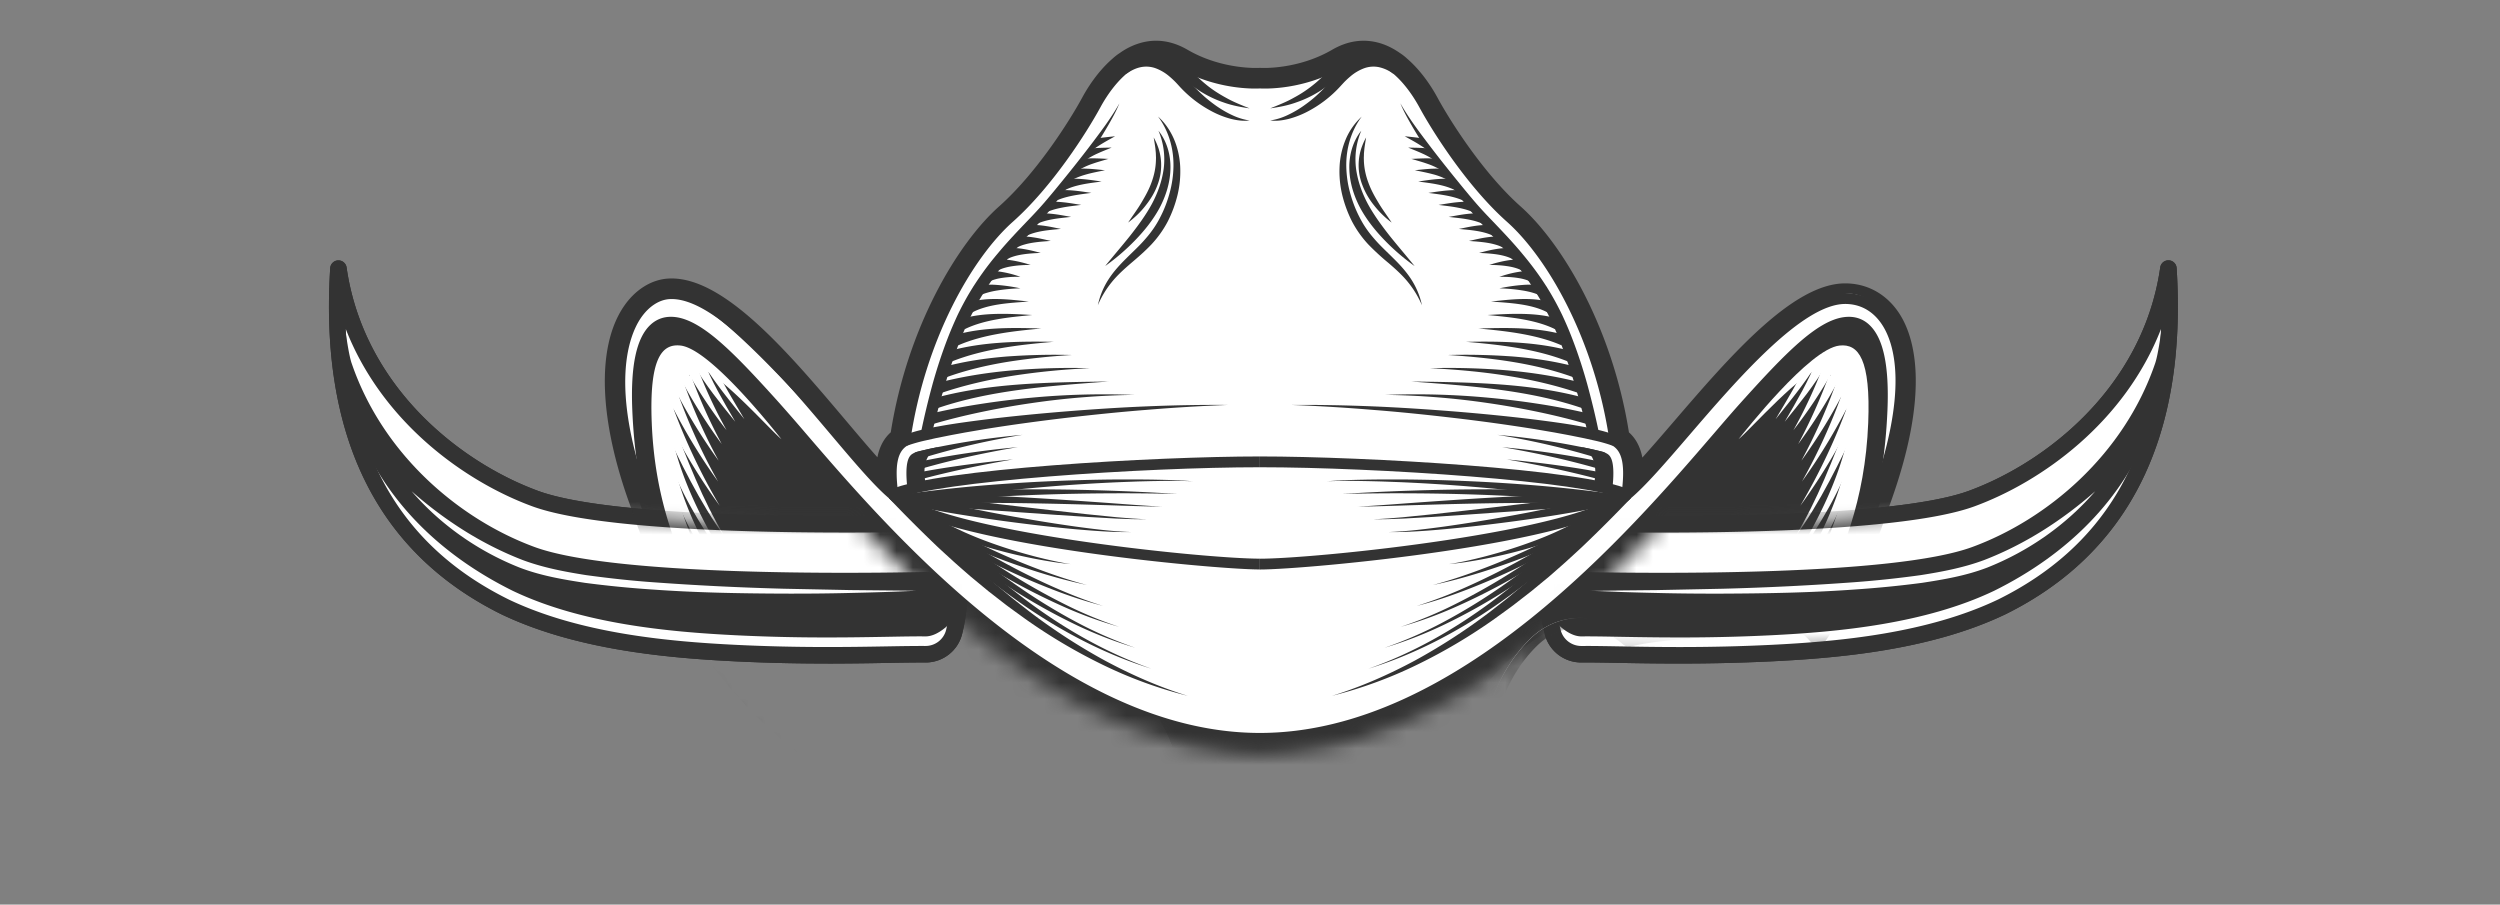 <svg width="152" height="55" fill="none" xmlns="http://www.w3.org/2000/svg"><rect width="100%" height="100%" fill="#808080" stroke="none"/><path d="M121.717 36.895c-4.08 1.952-9.128 2.573-14.026 2.813-5.357.263-9.139.055-11.526.07a1.799 1.799 0 01-1.765-1.375 11.523 11.523 0 01-.295-3.543c.049-.641.148-1.198.258-1.653.2-.82.945-1.391 1.79-1.374 4.442.092 18.919.244 23.723-1.518 4.523-1.658 9.369-5.525 11.28-11.127.309-.909.542-1.862.685-2.86.591 9.372-2.21 16.65-10.124 20.568z" fill="#333"/><path d="M130.806 25.853c-1.69 4.513-5.127 7.869-9.565 10.068-4.215 2.013-9.484 2.503-13.604 2.705-1.393.068-2.763.109-4.187.125-1.904.02-3.565-.008-4.9-.032-.914-.016-1.704-.034-2.393-.026-.855.01-1.69-.953-1.958-1.331.05.336.115.682.2 1.04a1.8 1.8 0 001.765 1.375c1.702-.01 4.113.093 7.299.057 1.282-.014 2.69-.051 4.227-.126 4.898-.24 9.946-.862 14.025-2.813 5.777-2.86 8.312-6.687 9.455-11.67-.14-.053-.304.467-.364.627v.001z" fill="#fff"/><path d="M131.037 22.08c-1.911 5.602-6.605 9.52-11.129 11.18-4.804 1.76-19.28 1.609-23.722 1.517a1.803 1.803 0 00-1.79 1.374c-.08.328-.154.709-.207 1.138a11.304 11.304 0 01-.084-2.429c.048-.641.147-1.198.258-1.653.2-.82.945-1.391 1.79-1.374 4.442.092 18.918.244 23.722-1.518 4.524-1.658 9.37-5.525 11.28-11.127.31-.909.543-1.862.686-2.86-.098 1.183-.494 4.844-.804 5.752z" fill="#fff"/><path d="M127.393 29.863c-1.758 2.04-4.046 3.648-6.579 4.65-1.286.492-2.636.722-3.969.926a64.08 64.08 0 01-4.024.399c-2.687.197-5.378.243-8.065.255-1.345.004-2.688-.006-4.032-.041-1.344-.03-2.687-.069-4.029-.134l4.029-.04 4.027-.083c2.683-.07 5.365-.202 8.036-.4a63.305 63.305 0 003.99-.427c1.319-.207 2.627-.458 3.858-.917 2.474-.955 4.741-2.41 6.758-4.187z" fill="#fff"/><path d="M102.087 40.344c-1.355 0-2.546-.02-3.565-.039-.906-.016-1.688-.032-2.357-.026a2.285 2.285 0 01-2.255-1.76 12.04 12.04 0 01-.308-3.696c.045-.594.136-1.177.271-1.734a2.317 2.317 0 012.29-1.757c4.328.09 18.814.245 23.538-1.488 4.027-1.476 9.026-5.094 10.978-10.818.306-.899.529-1.83.663-2.768a.502.502 0 01.998.039c.646 10.23-2.855 17.312-10.402 21.049l-.006.003c-4.471 2.138-9.947 2.652-14.217 2.861-2.11.103-3.989.134-5.626.134h-.002zm-5.686-1.07c.625 0 1.334.013 2.139.027 2.237.04 5.301.094 9.124-.093 4.176-.205 9.522-.704 13.83-2.763 6.322-3.131 9.578-8.528 9.894-16.438-2.212 5.679-7.254 9.28-11.342 10.78-4.889 1.793-19.533 1.639-23.905 1.549a1.314 1.314 0 00-1.294.99 9.836 9.836 0 00-.245 1.572 11.07 11.07 0 00.283 3.388c.139.584.659.99 1.265.99h.25l.001-.001zM30.7 36.895c4.08 1.952 9.128 2.573 14.026 2.813 5.357.263 9.139.055 11.526.07a1.799 1.799 0 001.765-1.375 11.52 11.52 0 00.295-3.543 10.397 10.397 0 00-.258-1.653 1.803 1.803 0 00-1.79-1.374c-4.442.092-18.919.244-23.723-1.518-4.523-1.658-9.369-5.525-11.28-11.127a15.74 15.74 0 01-.685-2.86c-.591 9.372 2.21 16.65 10.124 20.568z" fill="#333"/><path d="M21.609 25.853c1.69 4.513 5.127 7.869 9.565 10.068 4.215 2.013 9.484 2.503 13.605 2.705 1.393.068 2.762.109 4.186.125 1.905.02 3.566-.008 4.9-.032.914-.016 1.704-.034 2.394-.026.854.01 1.69-.953 1.958-1.331-.05.336-.115.682-.2 1.04a1.8 1.8 0 01-1.765 1.375c-1.702-.01-4.113.093-7.299.057-1.282-.014-2.69-.051-4.227-.126-4.898-.24-9.946-.862-14.025-2.813-5.777-2.86-8.313-6.687-9.455-11.67.14-.053.304.467.363.627v.001z" fill="#fff"/><path d="M21.378 22.08c1.91 5.602 6.605 9.52 11.129 11.18 4.803 1.76 19.28 1.609 23.721 1.517a1.803 1.803 0 011.791 1.374c.08.328.154.709.207 1.138.128-.901.137-1.718.084-2.429a10.397 10.397 0 00-.258-1.653 1.803 1.803 0 00-1.79-1.374c-4.442.092-18.919.244-23.723-1.518-4.523-1.658-9.369-5.525-11.28-11.127a15.749 15.749 0 01-.685-2.86c.098 1.183.494 4.844.803 5.752h.001z" fill="#fff"/><path d="M25.023 29.864c2.018 1.777 4.285 3.232 6.759 4.187 1.231.46 2.539.71 3.857.917 1.324.18 2.654.331 3.99.427 2.672.198 5.354.33 8.037.4l4.026.082 4.03.04c-1.342.066-2.685.105-4.029.135-1.344.035-2.687.045-4.032.041-2.688-.012-5.379-.058-8.065-.255a63.549 63.549 0 01-4.024-.4c-1.333-.203-2.683-.433-3.97-.925-2.532-1.002-4.82-2.609-6.579-4.65z" fill="#fff"/><path d="M50.326 40.344c-1.637 0-3.516-.03-5.626-.134-4.27-.21-9.747-.723-14.217-2.861-.001-.002-.004-.002-.006-.003-7.547-3.737-11.047-10.819-10.401-21.05a.502.502 0 01.997-.038c.134.938.357 1.87.664 2.769 1.952 5.724 6.95 9.341 10.977 10.818 4.725 1.733 19.212 1.577 23.54 1.488a2.32 2.32 0 012.288 1.757c.135.558.226 1.141.271 1.733a12.06 12.06 0 01-.307 3.697 2.29 2.29 0 01-2.24 1.76h-.016c-.67-.004-1.452.01-2.356.026a192.8 192.8 0 01-3.565.04l-.003-.002zm-19.407-3.9c4.309 2.06 9.654 2.559 13.83 2.763 3.823.187 6.887.133 9.124.094.912-.016 1.7-.029 2.38-.026h.01a1.29 1.29 0 001.264-.99c.27-1.138.366-2.278.283-3.389a9.955 9.955 0 00-.246-1.573 1.307 1.307 0 00-1.292-.99c-4.372.09-19.017.245-23.906-1.548-4.088-1.5-9.13-5.1-11.342-10.78.315 7.911 3.572 13.307 9.894 16.438l.001.002z" fill="#333"/><mask id="a" style="mask-type:luminance" maskUnits="userSpaceOnUse" x="25" y="-9" width="102" height="69"><path d="M25.023-9v68.977H126.59V-9H25.023zm94.035 46.946c-.464.15-.937.29-1.416.418a35.152 35.152 0 01-3.53.73c-.602.095-1.21.177-1.82.248a68.7 68.7 0 01-4.601.366c-.306.015-.606.028-.901.04l-.134.006-.826.029-.154.005a96.761 96.761 0 01-1.689.04h-.028l-.496.006-.226.002-.209.002-.677.003h-.727c-.064 0-.128 0-.191-.002a73.007 73.007 0 01-.667-.004l-.618-.007-.144-.002-.48-.007-.165-.003-.496-.008-.532-.01-.164-.002-.417-.007-.117-.002-.473-.006-.098-.002a65.726 65.726 0 00-.357-.003h-.54a1.8 1.8 0 01-1.704-1.18 2.655 2.655 0 00-1.142.827 8.86 8.86 0 00-.704 1.66c-.046.207-.087.42-.124.636v.005a4.298 4.298 0 00-.035.24l-.001.006c-.01.08-.017.16-.02.24 0 .002 0 .007-.002.01-.002.069-.004.136-.004.203v.057c.001.07.004.14.01.209l.002.028c.006.061.014.122.022.182l.01.06c.012.067.026.136.042.203.439 1.757 1.477 2.74 2.39 3.876.095.12.189.24.28.363l.067.092c.07.096.138.192.205.292l.028.04c.03.045.058.094.087.14.032.052.065.101.096.153.07.117.136.237.2.361.982 1.931.146 3.614.146 3.614s.296 3.872.102 4.732H56.303c-.046-.206-.065-3.688-.066-3.858a2.335 2.335 0 01.043-.467c.05-.259.126-.408.126-.408s-.837-1.683.146-3.614a6.46 6.46 0 01.2-.36c.03-.053.063-.103.095-.153.03-.047.058-.095.088-.14l.028-.04c.066-.1.135-.197.204-.292.022-.03.044-.063.067-.092.092-.124.185-.245.281-.364.913-1.135 1.951-2.119 2.39-3.876a3.478 3.478 0 00.052-.263c.007-.06.016-.12.021-.181 0-.01.003-.02.003-.029.005-.07.008-.138.01-.209v-.057a4.695 4.695 0 00-.006-.213c-.004-.08-.01-.16-.02-.24l-.001-.005a3.75 3.75 0 00-.035-.241v-.004c-.238-1.371-.572-2.569-1.97-3.122a1.801 1.801 0 01-1.705 1.18h-.54l-.356.002c-.033 0-.065 0-.098.002l-.474.006-.117.002-.416.007-.165.003-.531.009-.496.008-.166.003-.48.007-.143.002-.618.007h-.148l-.519.005h-.919l-.676-.002-.21-.002-.226-.002-.496-.007h-.027l-.778-.015-.117-.002c-.26-.006-.525-.014-.794-.022l-.154-.005c-.271-.009-.546-.018-.826-.03l-.134-.005a102.95 102.95 0 01-.901-.04 68.659 68.659 0 01-4.601-.366 46.773 46.773 0 01-1.82-.247 34.956 34.956 0 01-3.53-.731c-.108-.029-.214-.06-.32-.088v-7.448c4.76.97 13.315 1.084 18.578 1.048 2.013 2.135 4.338 4.401 6.904 6.44 5.762 4.582 11.368 6.905 16.663 6.905 5.294 0 10.9-2.323 16.662-6.904 2.564-2.038 4.888-4.303 6.9-6.437 5.754.021 14.668-.154 18.897-1.309v7.376l-.004-.001z" fill="#fff"/></mask><g mask="url(#a)"><path d="M86.906 51.254c-.17-3.771 1.808-8.079 4.434-10.705 2.745-2.745 6.822-4.433 10.704-4.433 2.97 0 5.697.902 8.101 2.43 2.442-3.618 3.377-6.794 3.824-8.005 3.258-8.83.689-12.577-1.489-12.686-2.947-.148-10.661 9.785-13.567 12.21.23-1.757.082-2.791-.728-3.267-.93-6.436-3.984-11.46-6.349-13.562-2.364-2.101-4.422-5.342-5.254-6.874-.832-1.532-2.714-3.94-5.122-2.54C79.05 5.223 76.6 5.05 76.6 5.05s-2.452.175-4.86-1.227c-2.408-1.4-4.291 1.008-5.123 2.54-.832 1.532-2.89 4.772-5.254 6.874-2.364 2.102-5.419 7.126-6.349 13.562-.81.476-.957 1.51-.727 3.267-2.907-2.424-10.62-12.358-13.568-12.21-2.178.11-4.747 3.856-1.488 12.686.48 1.306 1.532 4.894 4.424 8.858 1.903-.818 3.966-1.275 5.977-1.275h.016c2.324-1.337 5.023-2.105 7.635-2.105 4.102 0 7.743 1.715 10.704 4.434 2.973 2.729 4.26 6.79 4.434 10.705.03.684-.011 1.386-.113 2.094 1.373.119 2.802.202 4.292.243 3.85-.106 7.3-.487 10.395-1.078-.04-.389-.071-.777-.088-1.163h-.001z" fill="#fff"/><path d="M57.102 27.172c-1.28.503-.82 2.244-.82 2.244l-1.488.394s-.337-1.908.415-2.163c.953-.324 1.892-.475 1.892-.475z" fill="#333"/><path d="M62.173 26.438a45.574 45.574 0 00-6.224 1.452c-.143.046-.288.092-.429.142-.07.025-.14.05-.208.077-.071.025-.13.052-.188.078l-.218-.478c.084-.032.166-.061.24-.082.077-.024.153-.044.228-.065.151-.043.3-.078.45-.116.3-.071.6-.14.901-.202a46.339 46.339 0 015.45-.806h-.002zm-.289.748c-1.17.194-2.333.425-3.486.693a49.63 49.63 0 00-1.72.434 30.18 30.18 0 00-.849.243c-.139.044-.28.086-.416.134-.07.023-.138.046-.202.072-.07.024-.126.05-.181.074l-.218-.478c.083-.031.165-.06.237-.08.076-.023.15-.041.223-.06.147-.04.293-.072.44-.106.292-.065.584-.127.877-.183a49.657 49.657 0 011.76-.308 55.133 55.133 0 013.535-.435zm-.291.746a71.266 71.266 0 00-3.384.665c-.56.126-1.12.257-1.675.4-.277.07-.553.146-.826.225-.136.04-.274.08-.406.124a3.682 3.682 0 00-.195.067c-.067.022-.12.047-.173.07l-.217-.479a4.176 4.176 0 01.45-.133c.145-.036.287-.065.43-.095.285-.06.57-.114.854-.164.57-.101 1.14-.19 1.71-.273a71.859 71.859 0 013.433-.407zm34.501-.76c1.28.503.819 2.244.819 2.244l1.488.394s.337-1.908-.414-2.163c-.953-.324-1.893-.475-1.893-.475z" fill="#333"/><path d="M91.023 26.438a45.724 45.724 0 016.35 1.009c.15.037.3.073.45.115a5.232 5.232 0 01.468.147l-.217.478a2.4 2.4 0 00-.189-.078 5.023 5.023 0 00-.208-.077c-.14-.05-.285-.096-.428-.142a28.3 28.3 0 00-.872-.263 45.446 45.446 0 00-5.353-1.19zm.29.746c1.181.107 2.36.252 3.536.435.587.093 1.174.194 1.76.308.292.056.584.118.877.183.146.034.292.066.439.106.074.019.147.037.223.06.072.02.154.049.236.08l-.217.478c-.055-.024-.111-.05-.18-.074a4.885 4.885 0 00-.203-.072c-.135-.047-.277-.09-.416-.134a30.521 30.521 0 00-.85-.243 49.624 49.624 0 00-1.72-.434 55.2 55.2 0 00-3.486-.693zm.29.748c1.146.109 2.291.242 3.433.407.57.083 1.14.171 1.71.273.285.05.57.105.855.164.143.03.284.06.429.096a4.176 4.176 0 01.45.133l-.217.478c-.052-.023-.105-.048-.172-.07a3.713 3.713 0 00-.196-.067c-.132-.044-.27-.084-.405-.124a28.06 28.06 0 00-.827-.225 53.345 53.345 0 00-1.674-.4c-1.122-.25-2.25-.47-3.385-.665z" fill="#333"/><path d="M55.545 26.467a8.964 8.964 0 01-.5.123c-.01.07-.023.139-.032.209-.794.466-.951 1.471-.74 3.164.301-.077.602-.135.905-.166-.204-1.694.072-2.071.3-2.206l.382-.224.063-.436c.033-.232.071-.46.11-.687-.15.098-.315.175-.488.224v-.001z" fill="#fff"/><path d="M68.06 6.275c-.184.457-.425.89-.67 1.317-.246.427-.503.847-.77 1.262a54.097 54.097 0 01-2.563 3.619c-.151.196-.302.39-.464.585-.161.194-.325.376-.488.561-.657.736-1.307 1.46-1.912 2.216a19.217 19.217 0 00-1.639 2.378 19.92 19.92 0 00-1.231 2.608 33.49 33.49 0 00-.925 2.759c-.278.933-.519 1.88-.76 2.827l-.64-.147a47.73 47.73 0 01.693-2.883c.264-.954.573-1.9.932-2.83.18-.465.378-.924.588-1.378.216-.451.453-.895.708-1.328a18.175 18.175 0 011.746-2.437c.636-.767 1.327-1.48 2.003-2.186.34-.356.66-.705.976-1.08.316-.371.626-.75.935-1.13A83.46 83.46 0 0066.4 8.7c.59-.782 1.178-1.567 1.661-2.423zm.014-2.3c.309-.28.692-.502 1.125-.609a2.36 2.36 0 01.666-.058c.224.014.443.065.65.138.414.147.764.395 1.068.666.151.138.29.285.42.436.063.075.128.157.186.228a7.78 7.78 0 00.922.99c.266.247.554.471.852.682.301.207.617.396.951.55a3.77 3.77 0 001.062.328c-.378.047-.769-.006-1.143-.1a5.469 5.469 0 01-1.083-.418 7.205 7.205 0 01-2.076-1.598c-.066-.072-.121-.133-.183-.198a5.22 5.22 0 00-.382-.357 2.782 2.782 0 00-.845-.504 1.67 1.67 0 00-.904-.067c-.302.06-.597.206-.87.4l-.416-.509z" fill="#333"/><path d="M70.587 3.158c.32.03.627.151.884.312.247.165.464.35.657.538.388.375.734.746 1.13 1.07.39.332.822.612 1.278.861.454.258.944.451 1.44.648-.526-.076-1.058-.172-1.568-.356a6.757 6.757 0 01-1.474-.709 11.504 11.504 0 01-1.28-.99 7.37 7.37 0 00-.576-.459 2.112 2.112 0 00-.582-.264l.09-.65zm-.183 3.927c.418.37.744.85.972 1.374.224.525.35 1.096.378 1.67a6.126 6.126 0 01-.159 1.713 7.43 7.43 0 01-.593 1.614 6.41 6.41 0 01-1 1.408c-.395.416-.821.785-1.242 1.14-.417.36-.822.724-1.164 1.146a5.844 5.844 0 00-.848 1.406 4.683 4.683 0 01.64-1.558c.308-.48.695-.903 1.094-1.295.394-.396.802-.763 1.152-1.173.356-.403.662-.838.901-1.313.25-.476.44-.98.58-1.497a6.475 6.475 0 00.23-1.583c.021-1.067-.268-2.157-.941-3.053z" fill="#333"/><path d="M70.142 8.356c.12.212.215.436.297.67a3.342 3.342 0 01-.062 2.21c-.17.473-.437.9-.742 1.282-.3.389-.661.721-1.047 1.015.267-.408.555-.786.795-1.192.243-.402.47-.809.624-1.241.16-.43.257-.877.271-1.337l.005-.173-.007-.173c.001-.117-.018-.233-.026-.35-.026-.235-.069-.47-.108-.712v.001z" fill="#333"/><path d="M70.434 7.95c.51.63.75 1.48.727 2.313-.018.84-.277 1.654-.665 2.386-.397.729-.912 1.37-1.474 1.951a13.146 13.146 0 01-1.83 1.576c.507-.627 1.029-1.228 1.521-1.846.487-.621.953-1.254 1.32-1.93.36-.675.624-1.407.72-2.164a4.456 4.456 0 00-.32-2.286h.001zM54.875 26.5a7.35 7.35 0 011.247-.385c.204-.046.41-.092.615-.133l.615-.11c.821-.142 1.644-.25 2.466-.356 1.645-.204 3.293-.364 4.943-.499 1.65-.132 3.3-.242 4.953-.31 1.652-.069 3.306-.1 4.958-.087a109.8 109.8 0 00-4.945.298c-1.647.129-3.288.3-4.927.49-1.638.195-3.274.415-4.9.678l-1.216.208c-.404.077-.81.147-1.21.23l-.602.12-.595.134a9.562 9.562 0 00-1.126.318l-.275-.596h-.001zm32.032 24.753c-.17-3.77 1.808-8.078 4.434-10.704 2.745-2.745 6.822-4.434 10.704-4.434 2.976 0 5.708.906 8.115 2.44 2.299-3.337 4.021-7.69 4.269-13.63.178-4.281-.91-5.493-2.266-5.32-1.574.203-3.61 2.356-6.009 5.014-4.466 4.948-15.96 20.272-29.554 20.272-2.05 0-4.052-.35-5.99-.96 1.143 2.218 1.7 4.75 1.811 7.226.031.695-.012 1.409-.117 2.126a55.7 55.7 0 004.296.211 55.57 55.57 0 0010.395-1.084c-.04-.386-.071-.773-.088-1.157zM43.651 39.4c1.905-.82 3.968-1.277 5.981-1.277h.016c2.324-1.337 5.023-2.104 7.635-2.104.155 0 .307.007.46.012-4.814-4.303-8.56-9.045-10.697-11.412-2.4-2.658-4.434-4.811-6.01-5.013-1.355-.174-2.444 1.037-2.265 5.32.27 6.454 2.28 11.035 4.88 14.475V39.4z" fill="#333"/><path d="M43.342 39.537c.2-.09.403-.18.607-.263-2.592-3.4-4.582-7.926-4.85-14.361-.129-3.074.42-4.247.903-4.69.268-.247.593-.341.992-.29 1.444.185 3.4 2.24 5.807 4.907a116.69 116.69 0 011.727 1.98c2.12 2.464 5.114 5.943 8.712 9.201l.043-.001c.34 0 .677.016 1.011.04-3.886-3.413-7.086-7.13-9.268-9.669a116.696 116.696 0 00-1.737-1.991c-2.584-2.862-4.541-4.904-6.212-5.12-.594-.075-1.105.078-1.52.458-.863.793-1.228 2.494-1.115 5.202.24 5.75 1.844 10.527 4.9 14.598zm43.62 12.541a54.983 54.983 0 01-10.36 1.09 55.927 55.927 0 01-4.259-.21c-.026.216-.057.433-.095.65 1.392.123 2.843.201 4.355.217a55.554 55.554 0 0010.423-1.093 21.223 21.223 0 01-.065-.653zm6.301-13.762c4.806-3.82 8.78-8.44 11.409-11.497.663-.77 1.235-1.436 1.727-1.98 2.407-2.667 4.363-4.722 5.807-4.907.399-.052.723.044.992.29.483.443 1.032 1.616.904 4.69-.246 5.892-1.936 10.183-4.208 13.476.183.111.364.226.543.344 2.68-3.893 4.097-8.416 4.321-13.792.112-2.708-.252-4.41-1.117-5.202-.413-.38-.925-.534-1.519-.457-1.671.214-3.628 2.257-6.212 5.119-.496.55-1.071 1.217-1.736 1.992C99.1 32.288 88.542 44.563 76.6 44.563c-2.126 0-4.209-.39-6.225-1.064.151.27.293.546.427.826 1.968.592 3.903.895 5.798.895 5.294 0 10.9-2.323 16.662-6.904h.001zm-24.594 2.825c1.157.471 2.344.863 3.551 1.166a27.27 27.27 0 01-3.968-1.594c.143.14.282.282.417.428zm-11.697-7.923c.335.316.678.622 1.017.934.343.307.69.61 1.037.912l1.067.88.64.496c.499.123.99.27 1.471.443-.226-.176-.453-.35-.676-.53l-1.049-.875-1.024-.904-1.007-.923c-.663-.625-1.317-1.26-1.97-1.898-.651-.64-1.3-1.286-1.96-1.921l-.465.464a86.258 86.258 0 002.919 2.921v.001z" fill="#333"/><path d="M42.842 36.748c.503.883 1.06 1.644 1.619 2.328l.128-.048a13.492 13.492 0 01-.812-1.223c-2.357-4.14-3.135-8.873-3.135-8.873l.172-3.615s.255-.963.78-1.826c.22-.362.445-1.147.788-1.128 1.16.063 4.444 3.79 5.127 4.34-.364-.442-4.313-5.497-6.14-5.694-1.166-.126-1.898.847-1.745 4.7.186 4.706 1.597 8.196 3.218 11.04v-.001z" fill="#fff"/><path d="M54.421 30.366l-.273-.598c2.744-1.25 16.095-2.016 22.45-2.016v.657c-7.035 0-19.727.84-22.178 1.957h.001z" fill="#333"/><path d="M76.6 34.624c-2.842 0-19.713-1.558-22.543-4.324l.459-.47c2.543 2.486 18.63 4.137 22.083 4.137v.657zm-20.172-9.438a39.237 39.237 0 013.109-.612 49.399 49.399 0 013.132-.39 47.34 47.34 0 016.291-.174 47.191 47.191 0 00-6.253.5 49.17 49.17 0 00-3.082.548 38.65 38.65 0 00-3.024.76l-.173-.633v.002zm.074-.891c1.783-.522 3.614-.779 5.438-.917 1.826-.138 3.65-.157 5.474-.183-1.819.136-3.64.264-5.44.51-1.798.245-3.58.608-5.269 1.215l-.203-.624v-.001zm.393-.982c1.535-.414 3.101-.659 4.669-.796a42.635 42.635 0 014.704-.13 42.597 42.597 0 00-4.664.455c-1.538.244-3.058.594-4.516 1.099l-.193-.628zm.38-.978c1.297-.358 2.62-.553 3.941-.66a40.016 40.016 0 013.96-.091 39.698 39.698 0 00-3.92.417c-1.292.212-2.568.513-3.78.96l-.2-.626zm.381-.978c1.056-.299 2.132-.447 3.202-.521 1.072-.074 2.14-.073 3.205-.053-1.062.09-2.122.198-3.165.379-1.042.18-2.068.434-3.031.817l-.21-.622zm.379-.977c.874-.256 1.763-.365 2.643-.411.88-.044 1.755-.023 2.627.004-.869.082-1.738.17-2.591.322-.85.152-1.688.366-2.456.702l-.223-.618zm.379-.977c.728-.226 1.467-.3 2.19-.317.727-.017 1.443.026 2.158.067-.713.069-1.428.135-2.124.26-.696.123-1.377.305-1.984.601l-.24-.61v-.001zm.376-.976c.64-.217 1.287-.258 1.912-.245.627.014 1.238.088 1.85.152-.613.045-1.23.082-1.829.175-.596.094-1.182.246-1.671.52l-.263-.602zm.362-.969c.277-.11.529-.13.776-.145a5.41 5.41 0 01.722.014c.473.037.935.108 1.391.204a10.66 10.66 0 00-1.378.125 5.123 5.123 0 00-.656.143c-.207.061-.414.14-.55.242l-.305-.582v-.001zm.746-.938c.208-.04.4-.042.588-.034.186.01.364.037.54.069.35.066.688.16 1.014.276a6.63 6.63 0 00-1.024.052c-.166.023-.33.05-.485.094-.154.043-.3.096-.417.164l-.215-.62zm.575-.698a2.51 2.51 0 01.595-.038c.19.007.372.032.55.063.18.03.355.07.528.113.174.043.343.096.513.142-.178.008-.353.01-.529.022-.174.01-.348.027-.518.052-.17.024-.337.054-.495.099a1.996 1.996 0 00-.43.168l-.214-.62zm.57-.699c.211-.043.41-.049.603-.043.193.005.38.027.562.056a7.9 7.9 0 01.539.107c.177.04.35.09.526.13-.18.015-.36.019-.539.034a7.55 7.55 0 00-.529.057c-.173.026-.343.06-.505.105-.16.046-.314.102-.442.174l-.214-.62h-.001zm.574-.697c.213-.043.415-.052.61-.048.197.004.386.022.573.05.186.026.37.06.55.1.182.037.36.084.54.117-.183.021-.367.029-.549.046a8.126 8.126 0 00-.539.065c-.177.028-.35.064-.515.112a2.171 2.171 0 00-.454.18l-.215-.622zm1.773-.71a5.097 5.097 0 00-.583-.042c-.066 0-.131.001-.198.004-.123.068-.25.124-.38.166l.174.504c.278-.152.634-.242.993-.304.18-.03.364-.053.55-.073.184-.02.372-.032.558-.056-.184-.03-.367-.073-.552-.108a9.373 9.373 0 00-.562-.092zm.041-.747c-.158.19-.329.362-.515.505l.06.173c.288-.156.65-.25 1.015-.317.368-.068.75-.098 1.13-.146-.376-.061-.75-.141-1.14-.182a5.607 5.607 0 00-.55-.033zm.514-.704a8.02 8.02 0 01-.425.599l.03.086c.297-.16.666-.259 1.038-.33.374-.074.763-.112 1.15-.163-.384-.059-.768-.13-1.165-.166a5.782 5.782 0 00-.628-.027v.001zm.444-.699c-.107.167-.216.34-.326.515l.058.17c.31-.164.683-.27 1.062-.347.382-.077.777-.124 1.17-.177-.392-.056-.784-.12-1.189-.15a5.658 5.658 0 00-.775-.011zm2.258-3.141c-.036.087-.08.176-.135.264-.055.087-.112.17-.168.255l.083.178c.41-.312.893-.572 1.37-.837-.38.04-.762.075-1.149.14z" fill="#333"/><path d="M66.28 9.036a16.17 16.17 0 01-.362.497l.086.2a4.98 4.98 0 01.756-.414c.27-.123.551-.231.83-.346-.43.01-.865.01-1.31.063z" fill="#333"/><path d="M66.385 9.628a5.93 5.93 0 00-.56.028c-.112.146-.226.29-.34.435l.1.252a4.35 4.35 0 01.855-.392c.307-.108.628-.195.947-.29-.332-.014-.663-.036-1.002-.034z" fill="#333"/><path d="M66.086 10.257a5.336 5.336 0 00-.75.02 27.45 27.45 0 00-.287.367l.114.309c.28-.161.615-.277.958-.37.345-.092.704-.159 1.06-.233-.362-.035-.723-.079-1.095-.093z" fill="#333"/><path d="M65.788 10.887a5.117 5.117 0 00-.927.002 19.82 19.82 0 00-.214.292l-.022.033.12.347c.31-.164.683-.27 1.062-.347.382-.077.777-.124 1.17-.177-.392-.056-.784-.12-1.19-.15zM54.727 30.085a92.428 92.428 0 014.439-.516 109.962 109.962 0 018.908-.419h1.115c.37.005.742.007 1.113.015a37.21 37.21 0 012.226.096 37.279 37.279 0 00-2.226-.014c-.37.005-.742.018-1.112.026l-1.112.042a108.171 108.171 0 00-8.86.743c-1.468.19-2.93.414-4.385.675l-.106-.649v.001z" fill="#333"/><path d="M54.852 30.066c2.792-.249 5.587-.326 8.378-.315a141.324 141.324 0 018.362.282 136.73 136.73 0 00-4.18-.038 138.41 138.41 0 00-4.176.084c-2.781.098-5.56.285-8.31.64l-.074-.653z" fill="#333"/><path d="M54.984 30.046a79.149 79.149 0 013.933.044c1.309.044 2.615.107 3.92.184 1.305.078 2.608.167 3.912.26 1.303.092 2.604.2 3.909.27-1.307-.015-2.612-.07-3.918-.105-1.305-.04-2.61-.073-3.915-.096a152.85 152.85 0 00-3.913-.02 78.534 78.534 0 00-3.901.12l-.026-.657z" fill="#333"/><path d="M55.127 30.03c2.44.238 4.867.537 7.296.819 1.214.142 2.428.283 3.643.414 1.215.128 2.43.26 3.652.313-1.223.002-2.446-.076-3.666-.15-1.22-.075-2.44-.163-3.66-.25-2.44-.173-4.88-.362-7.314-.491l.048-.655z" fill="#333"/><path d="M55.297 30.023c1.084.313 2.2.564 3.317.801 1.117.236 2.24.452 3.367.649 1.126.198 2.256.38 3.389.539 1.133.154 2.27.3 3.415.337-1.146.017-2.292-.075-3.434-.174a99.48 99.48 0 01-3.42-.377 99.5 99.5 0 01-3.407-.49 49.18 49.18 0 01-3.397-.65l.17-.635z" fill="#333"/><path d="M55.415 30.434c.658.547 1.4 1.007 2.171 1.415.773.407 1.581.758 2.407 1.064.826.307 1.667.577 2.52.811.214.058.427.117.642.169.214.054.43.106.646.154.431.097.865.188 1.304.25a16.287 16.287 0 01-1.32-.17c-.22-.034-.438-.073-.655-.114-.22-.038-.437-.084-.655-.129a29.89 29.89 0 01-2.587-.66 20.67 20.67 0 01-2.517-.932c-.82-.37-1.62-.799-2.363-1.342l.407-.515v-.001z" fill="#333"/><path d="M55.541 30.525c.73.624 1.546 1.164 2.388 1.657.844.492 1.72.936 2.613 1.347a40.1 40.1 0 002.727 1.13c.925.342 1.86.654 2.815.909a31.61 31.61 0 01-2.867-.754 39.72 39.72 0 01-2.803-.982 30.84 30.84 0 01-2.721-1.218c-.887-.455-1.756-.961-2.564-1.578l.413-.51z" fill="#333"/><path d="M55.669 30.618a24.52 24.52 0 002.598 1.934 39.23 39.23 0 002.804 1.669c.958.52 1.936 1.004 2.933 1.448.997.443 2.013.849 3.06 1.17a27.295 27.295 0 01-3.123-1.018 42.53 42.53 0 01-5.933-2.851c-.95-.559-1.88-1.159-2.758-1.848l.42-.505h-.001z" fill="#333"/><path d="M55.794 30.712c.89.79 1.83 1.534 2.795 2.243.967.708 1.961 1.38 2.981 2.012a38.953 38.953 0 003.141 1.76 24.64 24.64 0 003.329 1.385 24.678 24.678 0 01-3.399-1.236 39.234 39.234 0 01-3.238-1.626 46.962 46.962 0 01-3.096-1.892 39.265 39.265 0 01-2.94-2.147l.427-.5z" fill="#333"/><path d="M55.922 30.803c1.937 1.774 3.952 3.464 6.12 4.949a35.026 35.026 0 003.363 2.05 24.682 24.682 0 003.614 1.581 24.8 24.8 0 01-3.688-1.435 35.101 35.101 0 01-3.47-1.922c-2.244-1.404-4.35-3.026-6.373-4.73l.434-.493zm10.761 8.557A25.66 25.66 0 0070 40.655a26.07 26.07 0 01-4.156-1.903c.285.194.565.396.839.607z" fill="#333"/><path d="M62.297 36.834c.095.066.194.128.29.193.56.218 1.108.47 1.642.752a33.406 33.406 0 01-1.742-1.212 46.132 46.132 0 01-3.306-2.724c-1.065-.955-2.084-1.956-3.131-2.947l-.44.487c1.073.941 2.14 1.912 3.248 2.832a46.479 46.479 0 003.438 2.62z" fill="#333"/><path d="M40.812 25.42c.478 1.246.95 2.488 1.478 3.707.527 1.219 1.11 2.416 1.802 3.555-.784-1.08-1.469-2.232-2.098-3.413-.63-1.18-1.207-2.388-1.785-3.589l.603-.26z" fill="#fff"/><path d="M40.818 24.494a36.8 36.8 0 002.939 6.258 37.108 37.108 0 01-3.546-6.008l.607-.25z" fill="#fff"/><path d="M41.21 23.928a35.146 35.146 0 002.444 5.35 35.542 35.542 0 01-3.049-5.095l.605-.255z" fill="#fff"/><path d="M41.606 23.361a33.672 33.672 0 002.085 4.652 33.994 33.994 0 01-2.687-4.39l.602-.261z" fill="#fff"/><path d="M41.998 22.793a32.171 32.171 0 001.885 4.21 32.534 32.534 0 01-2.485-3.942l.6-.268z" fill="#fff"/><path d="M42.374 22.283a28.793 28.793 0 001.797 3.87 29.161 29.161 0 01-2.394-3.593l.596-.277z" fill="#fff"/><path d="M42.733 21.84c.51 1.312 1.244 2.559 1.969 3.801-.904-1.118-1.822-2.236-2.561-3.516l.591-.285z" fill="#fff"/><path d="M43.636 22.626a5.395 5.395 0 01-.325-.296 8.97 8.97 0 00-.456-.049c.296.465.612.913.938 1.348.476.633.973 1.242 1.462 1.858-.399-.678-.808-1.352-1.187-2.037-.15-.272-.294-.547-.432-.824zm-2.849 3.612c.31 1.538.85 3.035 1.527 4.471.677 1.438 1.489 2.817 2.355 4.16-.956-1.28-1.864-2.604-2.647-4.01-.784-1.404-1.443-2.894-1.874-4.469l.64-.152z" fill="#fff"/><path d="M40.752 27.023c.152 1.014.4 2.018.742 2.995.34.977.757 1.932 1.235 2.858.474.928 1.005 1.83 1.569 2.71a32.743 32.743 0 001.806 2.568 32.683 32.683 0 01-1.943-2.476 32.54 32.54 0 01-1.72-2.645 22.514 22.514 0 01-1.409-2.841 17.137 17.137 0 01-.928-3.058l.647-.11z" fill="#fff"/><path d="M45.344 38.782c.051-.016.104-.029.155-.044a27.349 27.349 0 01-2.326-3.628c-1.22-2.293-2.089-4.773-2.461-7.323l-.648.109c.495 2.615 1.491 5.105 2.823 7.374a27.515 27.515 0 002.457 3.511z" fill="#fff"/><path d="M43.306 37.347a28.6 28.6 0 001.167 1.726c.082-.03.165-.059.248-.087-.4-.589-.78-1.19-1.132-1.806a23.79 23.79 0 01-1.898-4.175 21.776 21.776 0 01-1.018-4.443l-.651.085c.242 1.551.65 3.07 1.207 4.526a24.254 24.254 0 002.078 4.174zm54.344-10.88c.166.047.333.086.5.123.011.07.023.139.033.209.794.466.95 1.471.74 3.164a6.206 6.206 0 00-.905-.166c.204-1.694-.073-2.071-.3-2.206l-.382-.224-.063-.436c-.034-.232-.071-.46-.11-.687.15.098.314.175.487.224v-.001z" fill="#fff"/><path d="M85.137 6.276c.483.856 1.071 1.641 1.662 2.423s1.2 1.55 1.819 2.31c.309.379.619.757.935 1.13.315.374.635.723.976 1.079.676.707 1.367 1.42 2.003 2.186.64.762 1.235 1.572 1.746 2.437.255.433.491.877.707 1.328.212.454.41.913.588 1.379.36.93.669 1.875.933 2.83.259.955.495 1.915.693 2.882l-.64.147c-.242-.948-.482-1.894-.76-2.827a33.678 33.678 0 00-.925-2.76 20.07 20.07 0 00-1.232-2.607 19.228 19.228 0 00-1.638-2.378c-.605-.756-1.255-1.48-1.912-2.216-.164-.185-.328-.367-.488-.561a20.947 20.947 0 01-.464-.585 54.014 54.014 0 01-2.563-3.619 30.601 30.601 0 01-.77-1.262c-.245-.428-.487-.86-.67-1.317v.001zm-.428-1.791a2.3 2.3 0 00-.87-.401 1.67 1.67 0 00-.905.067 2.79 2.79 0 00-.845.504 5.26 5.26 0 00-.381.357 9.506 9.506 0 00-.183.198 7.205 7.205 0 01-2.076 1.598 5.467 5.467 0 01-1.084.417c-.374.095-.764.148-1.142.1a3.74 3.74 0 001.061-.328 6.32 6.32 0 00.951-.55c.299-.21.587-.433.853-.681.269-.244.52-.505.75-.782.06-.069.116-.137.172-.208.057-.07.123-.153.186-.228a4.96 4.96 0 01.42-.436c.303-.27.653-.519 1.068-.666a2.39 2.39 0 01.65-.138c.223-.012.45.007.665.058.433.107.817.33 1.124.609l-.415.509h.001z" fill="#333"/><path d="M82.702 3.809a2.112 2.112 0 00-.582.264 7.37 7.37 0 00-.576.46c-.391.339-.82.693-1.28.99a6.75 6.75 0 01-1.474.708c-.51.184-1.042.28-1.567.356.496-.197.986-.39 1.439-.648a7.48 7.48 0 001.277-.86c.398-.325.743-.696 1.132-1.071a4.63 4.63 0 01.656-.538c.257-.161.564-.281.884-.312l.091.65zm.093 3.277c-.673.896-.963 1.986-.942 3.053.014.535.087 1.068.23 1.584.14.515.33 1.02.58 1.496.239.475.545.91.901 1.313.35.41.758.777 1.152 1.173.399.391.787.815 1.095 1.295.306.481.526 1.011.64 1.558a5.845 5.845 0 00-.849-1.406c-.342-.422-.746-.785-1.163-1.145a15.182 15.182 0 01-1.242-1.14 6.406 6.406 0 01-1-1.41 7.449 7.449 0 01-.593-1.613 6.126 6.126 0 01-.16-1.713 4.897 4.897 0 01.379-1.67 3.927 3.927 0 01.972-1.374v-.001z" fill="#333"/><path d="M83.057 8.355c-.04.241-.082.476-.109.711-.008.118-.026.233-.025.35l-.007.174.004.173c.015.46.112.907.272 1.337.154.432.381.84.623 1.241.24.406.529.784.796 1.192a5.585 5.585 0 01-1.047-1.015 4.562 4.562 0 01-.742-1.282 3.334 3.334 0 01-.062-2.21c.082-.234.175-.458.297-.67z" fill="#333"/><path d="M82.764 7.95a4.463 4.463 0 00-.32 2.286c.096.757.36 1.489.72 2.164.368.676.833 1.309 1.32 1.93.493.617 1.015 1.22 1.522 1.846a13.14 13.14 0 01-1.83-1.576c-.562-.581-1.078-1.223-1.474-1.951-.389-.732-.647-1.547-.665-2.386-.022-.833.217-1.683.726-2.314zm15.282 19.146a9.494 9.494 0 00-1.126-.318l-.595-.133-.602-.122c-.4-.082-.806-.152-1.21-.23l-1.216-.207a116.97 116.97 0 00-4.9-.677 126.7 126.7 0 00-4.926-.49 108.925 108.925 0 00-4.946-.299c1.653-.013 3.307.019 4.959.086 1.653.069 3.303.179 4.953.31 1.649.135 3.297.295 4.942.5.822.107 1.645.213 2.466.356l.615.11c.206.04.41.087.615.133.41.094.819.204 1.247.385l-.276.596zm1.099 3.202a86.044 86.044 0 01-2.92 2.92c-.333.316-.677.623-1.016.935-.343.307-.69.609-1.037.912l-1.067.879-1.092.848c-.369.276-.745.543-1.117.814a33.423 33.423 0 01-4.75 2.816 26.666 26.666 0 01-5.168 1.886c1.753-.541 3.431-1.28 5.038-2.142a36.231 36.231 0 004.58-2.971c.358-.281.72-.557 1.075-.842l1.048-.875 1.024-.904 1.007-.923c.663-.625 1.317-1.26 1.97-1.898.651-.64 1.3-1.286 1.961-1.921l.465.464-.001.002z" fill="#333"/><path d="M98.777 30.366c-2.45-1.117-15.143-1.957-22.177-1.957v-.657c6.355 0 19.705.765 22.449 2.016l-.273.598z" fill="#333"/><path d="M76.598 34.626v-.657c3.454 0 19.54-1.651 22.084-4.137l.459.47c-2.83 2.766-19.701 4.324-22.543 4.324zm20.172-9.44a39.146 39.146 0 00-3.108-.612 49.399 49.399 0 00-3.133-.39 47.34 47.34 0 00-6.29-.174 47.16 47.16 0 016.252.5 49.04 49.04 0 013.082.548c1.02.216 2.032.465 3.024.76l.174-.633v.002zm-.075-.891c-1.783-.522-3.614-.779-5.438-.917-1.826-.138-3.65-.157-5.474-.183 1.819.136 3.64.264 5.44.51 1.798.245 3.58.608 5.269 1.215l.203-.624v-.001zm-.392-.982c-1.536-.414-3.102-.659-4.67-.796a42.636 42.636 0 00-4.703-.13c1.564.074 3.124.212 4.664.455 1.538.244 3.058.594 4.516 1.099l.192-.628h.001zm-.379-.978c-1.297-.358-2.62-.553-3.94-.66a40.015 40.015 0 00-3.96-.091c1.314.083 2.626.206 3.92.417 1.292.212 2.567.513 3.78.96l.2-.626zm-.383-.978c-1.055-.299-2.131-.447-3.202-.521-1.07-.074-2.139-.073-3.204-.053 1.062.09 2.122.198 3.165.379 1.042.18 2.068.434 3.031.817l.21-.622zm-.378-.977c-.874-.256-1.763-.365-2.643-.411-.88-.044-1.755-.023-2.627.004.869.082 1.738.17 2.59.322.852.152 1.688.366 2.457.702l.223-.618zm-.377-.977c-.728-.226-1.467-.3-2.191-.317-.726-.017-1.442.026-2.157.067.713.069 1.427.135 2.124.26.695.123 1.377.305 1.983.601l.24-.61v-.001zm-.376-.976c-.64-.217-1.287-.258-1.912-.245-.627.014-1.239.088-1.852.152.614.045 1.232.082 1.83.175.597.094 1.182.246 1.671.52l.263-.602zm-.365-.969c-.277-.11-.528-.13-.775-.145a5.566 5.566 0 00-.723.014c-.472.037-.935.108-1.39.204.464.014.927.052 1.377.125.225.035.447.081.657.143.206.061.413.14.55.242l.304-.582v-.001zm-.747-.936c-.207-.04-.4-.042-.587-.034-.186.01-.365.037-.54.069-.35.066-.688.16-1.015.276.346-.009.69.008 1.024.052.167.023.33.05.485.094.154.043.3.096.418.164l.215-.62zm-.571-.7a2.51 2.51 0 00-.595-.038 4.25 4.25 0 00-.551.063c-.179.03-.354.07-.528.113-.173.043-.342.096-.512.142.177.008.353.01.528.022.175.01.348.027.518.052.17.024.337.054.495.099.158.044.308.099.43.168l.215-.62zm-.574-.697a2.617 2.617 0 00-.603-.043 4.264 4.264 0 00-.561.056 7.394 7.394 0 00-.54.107c-.177.04-.35.09-.525.13.18.015.36.019.538.034.179.013.355.032.53.057a4.2 4.2 0 01.504.105c.161.046.315.102.442.174l.215-.62zm-.571-.697a2.758 2.758 0 00-.61-.048 4.611 4.611 0 00-.573.05c-.187.026-.37.06-.551.1-.182.037-.36.084-.54.117.184.021.368.028.55.046.181.017.362.037.539.065.177.028.35.064.515.112.164.046.322.105.454.18l.215-.622zm-1.774-.71a5.054 5.054 0 01.78-.039c.124.069.251.125.381.167l-.174.503c-.278-.151-.634-.241-.993-.303a8.931 8.931 0 00-.55-.073c-.184-.02-.372-.032-.559-.056.185-.03.367-.073.552-.108.185-.035.373-.067.563-.092zm-.042-.745c.158.19.329.362.515.505l-.06.173c-.288-.156-.65-.25-1.015-.317-.368-.068-.75-.098-1.13-.146.376-.061.75-.141 1.14-.182.18-.02.363-.031.55-.033zm-.512-.706c.135.206.275.409.426.599l-.03.086c-.298-.16-.666-.259-1.039-.33-.374-.074-.763-.112-1.15-.163.385-.059.768-.13 1.165-.166.205-.019.414-.03.628-.026zm-.445-.699c.107.167.215.34.326.515l-.06.17c-.308-.164-.681-.27-1.061-.347-.382-.078-.776-.124-1.17-.177.393-.056.785-.12 1.19-.15a5.54 5.54 0 01.775-.012v.001zm-2.256-3.143c.037.087.08.176.136.264.054.087.111.17.168.255l-.084.178c-.408-.312-.892-.572-1.369-.837.38.04.762.075 1.149.14z" fill="#333"/><path d="M86.92 9.036c.116.169.238.333.362.497l-.086.2a4.953 4.953 0 00-.756-.414c-.27-.123-.552-.231-.83-.346.43.01.864.01 1.31.063z" fill="#333"/><path d="M86.814 9.628c.184.001.37.009.56.028.112.146.226.29.34.435l-.099.252a4.338 4.338 0 00-.856-.392c-.307-.108-.628-.195-.947-.29.332-.014.663-.036 1.002-.034z" fill="#333"/><path d="M87.112 10.257c.244-.01.494-.007.749.02.096.121.192.243.287.367l-.114.309a4.055 4.055 0 00-.958-.37c-.345-.092-.704-.159-1.06-.233.362-.035.723-.079 1.095-.093z" fill="#333"/><path d="M87.41 10.887c.302-.022.609-.032.927.002.073.097.144.194.214.292l.022.033-.12.347c-.31-.164-.682-.27-1.062-.347-.382-.077-.777-.124-1.17-.177.393-.056.785-.12 1.19-.15zm10.955 19.846a91.268 91.268 0 00-4.386-.674 109.365 109.365 0 00-8.86-.744l-1.111-.041c-.37-.009-.741-.021-1.113-.026a37.11 37.11 0 00-2.225.014c.74-.059 1.483-.082 2.225-.096.372-.009.743-.01 1.114-.016h1.114a107.907 107.907 0 018.909.42c1.482.136 2.962.306 4.439.515l-.107.648z" fill="#333"/><path d="M98.272 30.718c-2.75-.354-5.528-.541-8.31-.639-1.391-.05-2.784-.077-4.176-.084-1.393-.007-2.787.003-4.18.038 1.39-.09 2.783-.154 4.177-.202 1.394-.047 2.788-.075 4.184-.08 2.791-.012 5.586.066 8.379.315l-.074.653z" fill="#333"/><path d="M98.19 30.702a78.49 78.49 0 00-3.901-.119c-1.304-.01-2.609-.002-3.913.02-1.305.023-2.61.057-3.916.096-1.305.036-2.61.09-3.917.105 1.304-.07 2.606-.178 3.909-.27 1.303-.093 2.606-.182 3.911-.26 1.305-.077 2.612-.14 3.92-.184a79.146 79.146 0 013.933-.044l-.025.656h-.001z" fill="#333"/><path d="M98.118 30.685c-2.434.129-4.874.319-7.313.49-1.22.088-2.44.175-3.66.252-1.221.073-2.443.151-3.666.15 1.22-.054 2.436-.187 3.651-.314 1.216-.131 2.43-.272 3.644-.414 2.43-.282 4.855-.58 7.296-.82l.048.655z" fill="#333"/><path d="M98.072 30.657c-1.132.268-2.263.466-3.397.652a99.54 99.54 0 01-3.408.489 98.006 98.006 0 01-3.42.377c-1.141.1-2.286.191-3.433.174 1.145-.038 2.281-.184 3.415-.337a97.984 97.984 0 003.389-.539 100.46 100.46 0 003.367-.649 48.738 48.738 0 003.316-.8l.17.633z" fill="#333"/><path d="M98.19 30.95c-.742.544-1.543.973-2.362 1.342a20.41 20.41 0 01-2.517.932c-.854.26-1.718.478-2.588.66-.218.045-.435.09-.653.13-.219.04-.437.08-.656.113a15.93 15.93 0 01-1.32.17 16.08 16.08 0 001.305-.25c.216-.048.43-.1.645-.154.215-.052.429-.111.642-.169a29.66 29.66 0 002.52-.811 20.164 20.164 0 002.407-1.064c.772-.408 1.514-.868 2.172-1.415l.407.515-.001.001z" fill="#333"/><path d="M98.068 31.038c-.808.617-1.677 1.122-2.564 1.578-.888.454-1.798.854-2.72 1.218-.923.363-1.859.69-2.804.982-.945.292-1.9.553-2.867.754.954-.254 1.89-.567 2.815-.91a39.5 39.5 0 002.727-1.129 30.38 30.38 0 002.613-1.347c.843-.493 1.659-1.032 2.388-1.657l.413.51z" fill="#333"/><path d="M97.95 31.124a25.021 25.021 0 01-2.758 1.847 42.386 42.386 0 01-5.934 2.851c-1.022.394-2.06.75-3.121 1.019a27.47 27.47 0 003.059-1.17c.997-.445 1.975-.93 2.933-1.449a38.699 38.699 0 002.804-1.669 24.355 24.355 0 002.598-1.934l.42.505h-.001z" fill="#333"/><path d="M97.829 31.212a39.39 39.39 0 01-2.94 2.147 46.918 46.918 0 01-3.096 1.892 39.079 39.079 0 01-3.239 1.626 24.686 24.686 0 01-3.398 1.236 24.562 24.562 0 003.328-1.385 38.881 38.881 0 003.142-1.76 46.666 46.666 0 002.98-2.012 38.972 38.972 0 002.795-2.243l.427.5v-.001z" fill="#333"/><path d="M97.709 31.298c-2.023 1.704-4.128 3.326-6.374 4.73a35.17 35.17 0 01-3.47 1.922 24.796 24.796 0 01-3.687 1.435 24.657 24.657 0 003.613-1.581 35.087 35.087 0 003.364-2.05c2.168-1.485 4.183-3.175 6.12-4.95l.433.494z" fill="#333"/><path d="M97.589 31.385c-1.074.941-2.14 1.912-3.25 2.832a46.424 46.424 0 01-3.437 2.619c-2.375 1.63-4.958 2.974-7.703 3.822 2.71-.953 5.22-2.386 7.512-4.09a46.134 46.134 0 003.306-2.724c1.065-.954 2.084-1.955 3.131-2.946l.44.487z" fill="#333"/><path d="M76.599 5.378c.277.017 2.655.108 5.025-1.27.634-.37 1.27-.468 1.89-.294 1.395.39 2.408 2.022 2.779 2.705.869 1.6 2.968 4.868 5.325 6.963 2.461 2.189 5.346 7.17 6.242 13.364l.022.157.136.08c.63.369.794 1.221.57 2.941l-.11.833.646-.538c.925-.772 2.154-2.201 3.578-3.856 2.898-3.37 6.867-7.983 9.483-7.983.894 0 1.651.409 2.189 1.181.796 1.142 1.761 4.06-.714 10.768-.057.155-.122.342-.197.558-.941 2.7-2.153 5.153-3.631 7.364.199.12.397.246.593.375 2.144-3.177 3.132-6.012 3.658-7.523.074-.211.138-.395.194-.547 2.578-6.988 1.505-10.123.635-11.37-.657-.943-1.626-1.462-2.728-1.462-2.917 0-6.834 4.552-9.981 8.21-1.098 1.277-2.079 2.418-2.877 3.207.068-1.096-.07-2.09-.838-2.636-.944-6.291-3.903-11.363-6.434-13.614-2.289-2.034-4.335-5.222-5.184-6.785-.41-.756-1.542-2.566-3.179-3.024-.798-.224-1.604-.104-2.397.357-2.285 1.33-4.648 1.185-4.67 1.183l-.025-.002-.023.002c-.023.002-2.386.148-4.672-1.183-.792-.46-1.599-.581-2.397-.357-1.636.458-2.768 2.268-3.179 3.024-.848 1.563-2.895 4.751-5.183 6.785-2.531 2.25-5.49 7.323-6.434 13.614-.767.545-.906 1.537-.838 2.63-.794-.793-1.776-1.956-2.875-3.256-3.188-3.772-7.143-8.453-10.166-8.453-.043 0-.086 0-.128.003-.872.039-1.714.577-2.312 1.477-1.54 2.318-1.347 6.565.53 11.65.056.152.12.336.193.547.571 1.639 1.687 4.835 4.23 8.335.216-.099.435-.193.656-.282-1.77-2.44-3.194-5.195-4.265-8.269-.076-.216-.141-.403-.198-.558-2.561-6.94-1.272-10.046-.6-11.06.482-.723 1.135-1.155 1.795-1.184.033-.002.067-.003.102-.003 2.715 0 6.724 4.745 9.66 8.221 1.429 1.69 2.663 3.15 3.58 3.916l.645.538-.109-.833c-.225-1.72-.06-2.572.569-2.942l.136-.08.022-.156c.896-6.195 3.78-11.175 6.242-13.364 2.356-2.094 4.456-5.362 5.325-6.963.37-.683 1.384-2.314 2.779-2.705.62-.174 1.257-.076 1.89.293 2.37 1.379 4.748 1.288 5.025 1.271zm10.365 46.729c-3.196.603-6.65.958-10.364 1.06a73.994 73.994 0 01-4.253-.242 12.32 12.32 0 01-.093.652c1.407.123 2.852.206 4.336.247h.019c3.717-.102 7.19-.464 10.42-1.078a18.927 18.927 0 01-.065-.639z" fill="#333"/><path d="M110.826 22.362c.343-.018.568.766.788 1.128a7.87 7.87 0 01.78 1.826l.173 3.616s-.779 4.733-3.136 8.872c-.042.076-.09.154-.139.233l.177.101c.31-.43.612-.891.897-1.391 1.621-2.844 3.031-6.334 3.218-11.04.153-3.853-.579-4.826-1.745-4.7-1.826.196-5.776 5.252-6.14 5.694.682-.55 3.966-4.277 5.127-4.34v.001z" fill="#fff"/><path d="M113 25.682c-.578 1.2-1.155 2.408-1.785 3.588-.629 1.18-1.314 2.334-2.098 3.413.693-1.14 1.276-2.336 1.803-3.555.527-1.22 1-2.461 1.477-3.706l.603.26z" fill="#fff"/><path d="M112.999 24.744a37.13 37.13 0 01-3.546 6.008c1.173-2 2.168-4.095 2.939-6.258l.607.25z" fill="#fff"/><path d="M112.603 24.183a35.587 35.587 0 01-3.048 5.095 35.347 35.347 0 002.443-5.35l.605.255z" fill="#fff"/><path d="M112.208 23.621a33.886 33.886 0 01-2.687 4.39 33.668 33.668 0 002.085-4.652l.602.261v.001z" fill="#fff"/><path d="M111.813 23.061a32.49 32.49 0 01-2.485 3.942 32.316 32.316 0 001.885-4.21l.6.268z" fill="#fff"/><path d="M111.433 22.56a29.081 29.081 0 01-2.394 3.593 28.718 28.718 0 001.798-3.87l.595.276h.001z" fill="#fff"/><path d="M111.069 22.125c-.739 1.28-1.656 2.398-2.561 3.516.725-1.242 1.46-2.49 1.969-3.801l.592.285z" fill="#fff"/><path d="M109.574 22.626c.115-.095.221-.195.325-.296a8.8 8.8 0 01.456-.049 21.12 21.12 0 01-.938 1.348c-.475.633-.973 1.242-1.462 1.858.399-.678.808-1.352 1.187-2.037.151-.272.294-.547.432-.824zm3.486 3.764c-.432 1.575-1.09 3.065-1.873 4.469-.785 1.406-1.692 2.73-2.648 4.01.867-1.343 1.678-2.722 2.356-4.16.677-1.436 1.217-2.933 1.526-4.47l.639.151z" fill="#fff"/><path d="M107.803 37.307c.429-.532.847-1.072 1.244-1.629a32.355 32.355 0 001.721-2.645 22.406 22.406 0 001.408-2.841c.402-.983.713-2.008.928-3.058l-.647-.11a16.543 16.543 0 01-.743 2.994c-.34.977-.757 1.932-1.234 2.858a32.827 32.827 0 01-1.569 2.71 33.92 33.92 0 01-1.157 1.701l.049.02z" fill="#fff"/><path d="M108.696 37.725a27.474 27.474 0 001.627-2.455c1.331-2.269 2.327-4.759 2.822-7.374l-.647-.109c-.373 2.55-1.242 5.03-2.462 7.323a27.178 27.178 0 01-1.524 2.52c.062.03.123.064.184.095z" fill="#fff"/><path d="M109.409 38.106c.167-.251.334-.502.494-.759a24.225 24.225 0 002.078-4.174 22.33 22.33 0 001.207-4.526l-.651-.084a21.756 21.756 0 01-1.019 4.442 23.715 23.715 0 01-2.366 4.954c.087.047.172.099.258.147h-.001z" fill="#fff"/></g><path d="M121.717 36.895c-4.08 1.952-9.128 2.573-14.026 2.813-5.357.263-9.139.055-11.526.07a1.799 1.799 0 01-1.765-1.375 11.523 11.523 0 01-.295-3.543c.049-.641.148-1.198.258-1.653.2-.82.945-1.391 1.79-1.374 4.442.092 18.919.244 23.723-1.518 4.523-1.658 9.369-5.525 11.28-11.127.309-.909.542-1.862.685-2.86.591 9.372-2.21 16.65-10.124 20.568z" fill="#333"/><path d="M130.806 25.853c-1.69 4.513-5.127 7.869-9.565 10.068-4.215 2.013-9.484 2.503-13.604 2.705-1.393.068-2.763.109-4.187.125-1.904.02-3.565-.008-4.9-.032-.914-.016-1.704-.034-2.393-.026-.855.01-1.69-.953-1.958-1.331.05.336.115.682.2 1.04a1.8 1.8 0 001.765 1.375c1.702-.01 4.113.093 7.299.057 1.282-.014 2.69-.051 4.227-.126 4.898-.24 9.946-.862 14.025-2.813 5.777-2.86 8.312-6.687 9.455-11.67-.14-.053-.304.467-.364.627v.001z" fill="#fff"/><path d="M131.037 22.08c-1.911 5.602-6.605 9.52-11.129 11.18-4.804 1.76-19.28 1.609-23.722 1.517a1.803 1.803 0 00-1.79 1.374c-.08.328-.154.709-.207 1.138a11.304 11.304 0 01-.084-2.429c.048-.641.147-1.198.258-1.653.2-.82.945-1.391 1.79-1.374 4.442.092 18.918.244 23.722-1.518 4.524-1.658 9.37-5.525 11.28-11.127.31-.909.543-1.862.686-2.86-.098 1.183-.494 4.844-.804 5.752z" fill="#fff"/><path d="M127.393 29.863c-1.758 2.04-4.046 3.648-6.579 4.65-1.286.492-2.636.722-3.969.926a64.08 64.08 0 01-4.024.399c-2.687.197-5.378.243-8.065.255-1.345.004-2.688-.006-4.032-.041-1.344-.03-2.687-.069-4.029-.134l4.029-.04 4.027-.083c2.683-.07 5.365-.202 8.036-.4a63.305 63.305 0 003.99-.427c1.319-.207 2.627-.458 3.858-.917 2.474-.955 4.741-2.41 6.758-4.187z" fill="#fff"/><path d="M102.087 40.344c-1.355 0-2.546-.02-3.565-.039-.906-.016-1.688-.032-2.357-.026a2.285 2.285 0 01-2.255-1.76 12.04 12.04 0 01-.308-3.696c.045-.594.136-1.177.271-1.734a2.317 2.317 0 012.29-1.757c4.328.09 18.814.245 23.538-1.488 4.027-1.476 9.026-5.094 10.978-10.818.306-.899.529-1.83.663-2.768a.502.502 0 01.998.039c.646 10.23-2.855 17.312-10.402 21.049l-.006.003c-4.471 2.138-9.947 2.652-14.217 2.861-2.11.103-3.989.134-5.626.134h-.002zm-5.686-1.07c.625 0 1.334.013 2.139.027 2.237.04 5.301.094 9.124-.093 4.176-.205 9.522-.704 13.83-2.763 6.322-3.131 9.578-8.528 9.894-16.438-2.212 5.679-7.254 9.28-11.342 10.78-4.889 1.793-19.533 1.639-23.905 1.549a1.314 1.314 0 00-1.294.99 9.836 9.836 0 00-.245 1.572 11.07 11.07 0 00.283 3.388c.139.584.659.99 1.265.99h.25l.001-.001zM30.7 36.895c4.08 1.952 9.128 2.573 14.026 2.813 5.357.263 9.139.055 11.526.07a1.799 1.799 0 001.765-1.375 11.52 11.52 0 00.295-3.543 10.397 10.397 0 00-.258-1.653 1.803 1.803 0 00-1.79-1.374c-4.442.092-18.919.244-23.723-1.518-4.523-1.658-9.369-5.525-11.28-11.127a15.74 15.74 0 01-.685-2.86c-.591 9.372 2.21 16.65 10.124 20.568z" fill="#333"/><path d="M21.609 25.853c1.69 4.513 5.127 7.869 9.565 10.068 4.215 2.013 9.484 2.503 13.605 2.705 1.393.068 2.762.109 4.186.125 1.905.02 3.566-.008 4.9-.032.914-.016 1.704-.034 2.394-.026.854.01 1.69-.953 1.958-1.331-.05.336-.115.682-.2 1.04a1.8 1.8 0 01-1.765 1.375c-1.702-.01-4.113.093-7.299.057-1.282-.014-2.69-.051-4.227-.126-4.898-.24-9.946-.862-14.025-2.813-5.777-2.86-8.313-6.687-9.455-11.67.14-.053.304.467.363.627v.001z" fill="#fff"/><path d="M21.378 22.08c1.91 5.602 6.605 9.52 11.129 11.18 4.803 1.76 19.28 1.609 23.721 1.517a1.803 1.803 0 011.791 1.374c.08.328.154.709.207 1.138.128-.901.137-1.718.084-2.429a10.397 10.397 0 00-.258-1.653 1.803 1.803 0 00-1.79-1.374c-4.442.092-18.919.244-23.723-1.518-4.523-1.658-9.369-5.525-11.28-11.127a15.749 15.749 0 01-.685-2.86c.098 1.183.494 4.844.803 5.752h.001z" fill="#fff"/><path d="M25.023 29.864c2.018 1.777 4.285 3.232 6.759 4.187 1.231.46 2.539.71 3.857.917 1.324.18 2.654.331 3.99.427 2.672.198 5.354.33 8.037.4l4.026.082 4.03.04c-1.342.066-2.685.105-4.029.135-1.344.035-2.687.045-4.032.041-2.688-.012-5.379-.058-8.065-.255a63.549 63.549 0 01-4.024-.4c-1.333-.203-2.683-.433-3.97-.925-2.532-1.002-4.82-2.609-6.579-4.65z" fill="#fff"/><path d="M50.326 40.344c-1.637 0-3.516-.03-5.626-.134-4.27-.21-9.747-.723-14.217-2.861-.001-.002-.004-.002-.006-.003-7.547-3.737-11.047-10.819-10.401-21.05a.502.502 0 01.997-.038c.134.938.357 1.87.664 2.769 1.952 5.724 6.95 9.341 10.977 10.818 4.725 1.733 19.212 1.577 23.54 1.488a2.32 2.32 0 012.288 1.757c.135.558.226 1.141.271 1.733a12.06 12.06 0 01-.307 3.697 2.29 2.29 0 01-2.24 1.76h-.016c-.67-.004-1.452.01-2.356.026a192.8 192.8 0 01-3.565.04l-.003-.002zm-19.407-3.9c4.309 2.06 9.654 2.559 13.83 2.763 3.823.187 6.887.133 9.124.094.912-.016 1.7-.029 2.38-.026h.01a1.29 1.29 0 001.264-.99c.27-1.138.366-2.278.283-3.389a9.955 9.955 0 00-.246-1.573 1.307 1.307 0 00-1.292-.99c-4.372.09-19.017.245-23.906-1.548-4.088-1.5-9.13-5.1-11.342-10.78.315 7.911 3.572 13.307 9.894 16.438l.001.002z" fill="#333"/><mask id="b" style="mask-type:luminance" maskUnits="userSpaceOnUse" x="25" y="-9" width="102" height="69"><path d="M25.023-9v68.977H126.59V-9H25.023zm94.035 46.946c-.464.15-.937.29-1.416.418a35.152 35.152 0 01-3.53.73c-.602.095-1.21.177-1.82.248a68.7 68.7 0 01-4.601.366c-.306.015-.606.028-.901.04l-.134.006-.826.029-.154.005a96.761 96.761 0 01-1.689.04h-.028l-.496.006-.226.002-.209.002-.677.003h-.727c-.064 0-.128 0-.191-.002a73.007 73.007 0 01-.667-.004l-.618-.007-.144-.002-.48-.007-.165-.003-.496-.008-.532-.01-.164-.002-.417-.007-.117-.002-.473-.006-.098-.002a65.726 65.726 0 00-.357-.003h-.54a1.8 1.8 0 01-1.704-1.18 2.655 2.655 0 00-1.142.827 8.86 8.86 0 00-.704 1.66c-.046.207-.087.42-.124.636v.005a4.298 4.298 0 00-.035.24l-.001.006c-.01.08-.017.16-.02.24 0 .002 0 .007-.002.01-.002.069-.004.136-.004.203v.057c.001.07.004.14.01.209l.002.028c.006.061.014.122.022.182l.01.06c.012.067.026.136.042.203.439 1.757 1.477 2.74 2.39 3.876.095.12.189.24.28.363l.067.092c.07.096.138.192.205.292l.028.04c.03.045.058.094.087.14.032.052.065.101.096.153.07.117.136.237.2.361.982 1.931.146 3.614.146 3.614s.296 3.872.102 4.732H56.303c-.046-.206-14.651-17.304-16.177-17.482a46.768 46.768 0 01-1.82-.248 34.956 34.956 0 01-3.53-.73l-.32-.089V30.83c4.76.97 12.466 1.084 17.729 1.048 2.013 2.135 4.905 4.968 7.47 7.007 5.763 4.581 11.652 6.96 16.946 6.96 5.295 0 11.184-2.35 16.947-6.931 2.563-2.038 5.454-4.898 7.466-7.032 5.754.02 13.819-.154 18.047-1.309v7.375l-.003-.001z" fill="#fff"/></mask><g mask="url(#b)"><path d="M114.912 19.284c-.658-.943-1.627-1.462-2.729-1.462-2.917 0-6.834 4.552-9.98 8.21-1.099 1.277-2.08 2.418-2.878 3.207.069-1.096-.07-2.09-.838-2.636-.944-6.29-3.903-11.363-6.434-13.614-2.288-2.034-4.335-5.222-5.183-6.785-.277-.51-.883-1.497-1.749-2.227l.003-.003a2.816 2.816 0 00-.348-.263 3.609 3.609 0 00-1.086-.531c-.798-.224-1.605-.104-2.397.357-2.286 1.33-4.648 1.185-4.672 1.183l-.023-.002-.023.002c-.024.002-2.386.148-4.672-1.183-.793-.46-1.6-.581-2.397-.357-.392.11-.755.299-1.087.53-.123.081-.24.167-.347.263l.003.003c-.866.73-1.472 1.718-1.749 2.228-.848 1.563-2.894 4.75-5.183 6.785-2.531 2.25-5.49 7.322-6.434 13.613-.767.546-.906 1.538-.838 2.631-.794-.794-1.776-1.956-2.875-3.257-3.188-3.772-7.143-8.453-10.166-8.453-.042 0-.086.001-.128.003-.872.04-1.714.578-2.312 1.478-1.54 2.318-1.347 6.564.53 11.65.056.152.12.335.193.547.364 1.045.95 2.725 1.987 4.714a23.543 23.543 0 002.304 3.71l.024.03a29.194 29.194 0 003.827 4.26 31.855 31.855 0 006.075 4.35c4.087 2.274 8.88 3.86 14.35 4.747a55.76 55.76 0 008.896.81h.029a55.97 55.97 0 008.931-.814c2.86-.464 5.532-1.122 8.017-1.968a5.63 5.63 0 01-1.563-1.445c-1.32-1.79-1.948-3.788-1.54-6.013.317-1.725 1.371-3.59 2.639-4.799 1.704-1.624 4.225-1.595 5.964-.07.682-.164 1.373-.257 2.077-.337.324-.038.65-.07.975-.094.544-.068.653-.07.325-.004 1.261-.178 2.52-.66 3.736-1.025 1.656-.496 3.314.15 4.35 1.354a23.499 23.499 0 001.578-2.694c1.036-1.988 1.623-3.668 1.987-4.713.073-.212.137-.395.193-.547 2.579-6.988 1.505-10.124.636-11.371l.002.002zm-71.02.256c1.31.986 2.699 2.398 4.02 3.869-1.379-1.45-2.774-2.84-4.02-3.87z" fill="#333"/><path d="M76.592 54.418h-.011a56.698 56.698 0 01-9-.818c-5.509-.892-10.402-2.512-14.538-4.813l-.24-.133a32.625 32.625 0 01-5.948-4.3 29.933 29.933 0 01-3.904-4.344l-.019-.023a24.29 24.29 0 01-2.362-3.805c-1.055-2.025-1.657-3.752-2.017-4.784-.077-.22-.137-.393-.19-.536-1.943-5.266-2.112-9.708-.467-12.185.704-1.06 1.718-1.696 2.78-1.743.052-.003.103-.004.155-.004 3.299 0 7.188 4.603 10.62 8.665.693.82 1.327 1.57 1.895 2.207.11-.555.344-1.1.812-1.517 1.003-6.333 4.02-11.453 6.59-13.738 2.228-1.98 4.227-5.096 5.057-6.625.295-.544.921-1.563 1.83-2.35a3.382 3.382 0 01.459-.357 4.141 4.141 0 011.252-.606c.959-.269 1.92-.128 2.857.417 2.102 1.223 4.312 1.104 4.335 1.103.025-.002.074-.003.1-.002l.033.002c.012.001 2.217.122 4.324-1.104.936-.544 1.898-.684 2.856-.416.428.12.855.328 1.267.617a3.166 3.166 0 01.444.347c.909.786 1.535 1.806 1.83 2.35.83 1.529 2.83 4.644 5.057 6.624 2.57 2.286 5.587 7.406 6.59 13.739.473.422.707.972.816 1.534.567-.627 1.198-1.36 1.89-2.164 3.402-3.955 7.249-8.427 10.439-8.427 1.303 0 2.445.61 3.216 1.717.935 1.342 2.106 4.674-.565 11.917a29.03 29.03 0 00-.19.536c-.36 1.032-.961 2.76-2.022 4.793a24.302 24.302 0 01-1.613 2.752.593.593 0 01-.943.054c-.967-1.122-2.396-1.571-3.729-1.172-.305.092-.613.19-.923.29-.939.303-1.91.615-2.901.754a.604.604 0 01-.217-.009 10.938 10.938 0 00-.146.018c-.316.023-.636.054-.951.092-.649.073-1.34.164-2.007.325a.596.596 0 01-.532-.131c-1.54-1.353-3.71-1.33-5.16.053-1.21 1.153-2.178 2.91-2.465 4.475-.356 1.944.112 3.76 1.434 5.553.38.516.863.962 1.397 1.292a.595.595 0 01-.12 1.069c-2.516.856-5.245 1.526-8.114 1.992a56.513 56.513 0 01-9.02.82h-.021zM40.832 18.12c-.033 0-.067 0-.1.003-.681.03-1.352.472-1.845 1.212-1.433 2.159-1.217 6.21.593 11.116.055.15.117.328.189.534.357 1.025.94 2.701 1.96 4.658a23.088 23.088 0 002.25 3.627l.024.03a28.79 28.79 0 003.755 4.18 31.437 31.437 0 005.96 4.267c4.018 2.236 8.781 3.81 14.159 4.682a55.369 55.369 0 008.832.802 55.428 55.428 0 008.829-.805 50.096 50.096 0 006.86-1.598 6.305 6.305 0 01-.784-.876c-1.506-2.043-2.06-4.22-1.646-6.474.33-1.795 1.434-3.806 2.813-5.121 1.832-1.747 4.532-1.849 6.528-.284a19.338 19.338 0 011.856-.284c.324-.038.656-.07.983-.095.196-.024.387-.047.558-.041.81-.142 1.641-.409 2.446-.668.318-.102.633-.203.946-.297 1.549-.463 3.184-.086 4.424.986.418-.66.801-1.337 1.143-2.022 1.025-1.966 1.608-3.642 1.957-4.644.075-.215.14-.402.197-.557 2.485-6.735 1.509-9.673.705-10.825-.542-.779-1.338-1.208-2.24-1.208-2.645 0-6.624 4.627-9.529 8.005-1.129 1.312-2.097 2.437-2.911 3.241a.595.595 0 01-1.012-.46c.07-1.122-.111-1.774-.59-2.113a.595.595 0 01-.243-.396c-.922-6.145-3.798-11.086-6.24-13.257-2.35-2.089-4.445-5.349-5.312-6.946-.261-.481-.818-1.39-1.609-2.057a.574.574 0 01-.058-.056 2.345 2.345 0 00-.228-.166 3.053 3.053 0 00-.922-.457c-.647-.18-1.28-.083-1.938.3-2.328 1.354-4.731 1.275-4.996 1.262-.34.014-2.71.065-4.992-1.262-.658-.383-1.292-.481-1.938-.3a3.01 3.01 0 00-.906.446c-.103.068-.18.124-.244.178a.61.61 0 01-.058.055c-.79.668-1.347 1.575-1.608 2.057-.867 1.596-2.962 4.857-5.312 6.946-2.442 2.17-5.319 7.111-6.24 13.256a.595.595 0 01-.244.396c-.477.34-.659.99-.589 2.11a.594.594 0 01-1.015.457c-.811-.813-1.783-1.962-2.908-3.293a149.63 149.63 0 00-2.19-2.552.595.595 0 01-.871.01c-1.644-1.73-2.905-2.943-3.969-3.82a.595.595 0 01-.067-.854c-.94-.638-1.83-1.028-2.615-1.028h.002z" fill="#333"/><path d="M112.482 17.857c-2.947-.148-10.661 9.785-13.567 12.21.23-1.756.082-2.791-.728-3.267-.93-6.436-3.984-11.46-6.349-13.562-2.364-2.101-4.422-5.342-5.254-6.874-.832-1.532-2.715-3.94-5.123-2.54-2.408 1.401-4.86 1.227-4.86 1.227s-2.451.175-4.86-1.227c-2.407-1.4-4.29 1.008-5.122 2.54-.832 1.532-2.89 4.772-5.254 6.874C59 15.34 55.946 20.364 55.016 26.8c-.81.476-.957 1.51-.727 3.267-2.907-2.424-10.62-12.358-13.568-12.21-2.178.11-4.747 3.856-1.488 12.686 1.248 3.383 6.305 22.1 37.37 22.954 6.66-.183 12.12-1.188 16.608-2.687a5.695 5.695 0 01-1.216-1.21c-1.319-1.79-1.948-3.79-1.54-6.014.317-1.725 1.372-3.59 2.64-4.799 1.703-1.624 4.225-1.595 5.963-.07.682-.164 1.373-.257 2.077-.337.324-.038.65-.07.976-.094.544-.068.652-.07.325-.005 1.26-.177 2.519-.66 3.735-1.024 1.532-.459 3.066.06 4.108 1.093 2.344-3.535 3.254-6.618 3.693-7.807 3.258-8.83.689-12.577-1.489-12.686h-.001z" fill="#fff"/><path d="M57.105 27.172c-1.28.503-.819 2.244-.819 2.244l-1.488.394s-.337-1.908.415-2.163c.953-.324 1.892-.475 1.892-.475z" fill="#333"/><path d="M62.175 26.438a45.556 45.556 0 00-6.224 1.452c-.143.046-.288.092-.429.142-.07.025-.141.05-.208.077-.071.025-.13.052-.188.078l-.218-.478c.084-.032.166-.061.24-.082.077-.024.153-.044.228-.065.151-.043.3-.078.45-.116.3-.071.6-.14.901-.202a46.37 46.37 0 015.45-.806h-.002zm-.291.748c-1.17.194-2.333.425-3.486.693a49.63 49.63 0 00-1.72.434 30.18 30.18 0 00-.849.243c-.139.044-.28.086-.416.134-.07.023-.138.046-.202.072-.07.024-.126.05-.181.074l-.218-.478c.083-.031.165-.06.237-.08.076-.023.15-.041.223-.06.147-.04.293-.072.44-.106.292-.065.584-.127.877-.183a49.657 49.657 0 011.76-.308 55.133 55.133 0 013.535-.435zm-.289.746a71.262 71.262 0 00-3.384.665c-.56.126-1.12.257-1.675.4-.277.07-.553.146-.827.225-.135.04-.273.08-.405.124a3.686 3.686 0 00-.195.067c-.067.022-.12.047-.173.07l-.217-.479a4.206 4.206 0 01.45-.133c.145-.036.287-.065.43-.095.285-.06.57-.114.854-.164.57-.101 1.14-.19 1.71-.273a71.874 71.874 0 013.433-.407zm34.501-.76c1.28.503.819 2.244.819 2.244l1.488.394s.337-1.908-.414-2.163c-.953-.324-1.893-.475-1.893-.475z" fill="#333"/><path d="M91.027 26.438a45.724 45.724 0 016.35 1.009c.15.037.3.073.45.115a5.232 5.232 0 01.468.147l-.217.478a2.4 2.4 0 00-.189-.078 5.023 5.023 0 00-.208-.077c-.14-.05-.285-.096-.428-.142a28.3 28.3 0 00-.872-.263 45.453 45.453 0 00-5.353-1.19zm.289.748c1.182.107 2.362.252 3.537.435a50.55 50.55 0 011.759.308c.293.056.585.118.878.183.146.034.292.066.439.106a5.005 5.005 0 01.46.14l-.218.478c-.055-.024-.111-.05-.18-.074a4.742 4.742 0 00-.203-.072c-.135-.048-.277-.09-.417-.134a30.18 30.18 0 00-.849-.243 49.624 49.624 0 00-1.72-.434 55.2 55.2 0 00-3.486-.694zm.291.746c1.146.109 2.291.242 3.433.407.57.083 1.14.171 1.71.273.285.05.57.105.855.164.143.03.284.06.429.096a4.176 4.176 0 01.45.133l-.217.478c-.052-.023-.105-.048-.172-.07a3.682 3.682 0 00-.196-.067c-.132-.044-.27-.084-.405-.124-.273-.079-.55-.154-.827-.225a53.345 53.345 0 00-1.674-.4c-1.122-.25-2.25-.47-3.385-.665z" fill="#333"/><path d="M55.55 26.467a8.99 8.99 0 01-.5.123c-.012.07-.024.139-.034.209-.793.466-.95 1.471-.74 3.164.302-.077.603-.135.906-.166-.204-1.694.072-2.071.3-2.206l.382-.224.063-.436c.033-.232.071-.46.11-.687-.15.098-.315.175-.487.224v-.001z" fill="#fff"/><path d="M68.064 6.275c-.184.457-.425.89-.67 1.317a31.24 31.24 0 01-.77 1.262 54.097 54.097 0 01-2.563 3.619c-.152.196-.303.39-.464.585-.161.194-.325.376-.488.561-.657.736-1.308 1.46-1.913 2.216a19.228 19.228 0 00-1.638 2.378 19.92 19.92 0 00-1.231 2.608 33.49 33.49 0 00-.925 2.759c-.279.933-.519 1.88-.76 2.827l-.64-.147a48.49 48.49 0 01.692-2.883c.265-.954.574-1.9.933-2.83.18-.465.378-.924.588-1.378.216-.451.453-.895.707-1.328a18.175 18.175 0 011.747-2.437c.636-.767 1.327-1.48 2.003-2.186.34-.356.66-.705.976-1.08.316-.371.626-.75.935-1.13A83.27 83.27 0 0066.402 8.7c.59-.782 1.179-1.567 1.662-2.423zm.01-2.3c.309-.28.692-.502 1.125-.609a2.36 2.36 0 01.666-.058c.224.014.443.065.65.138.414.147.764.395 1.068.666.151.138.29.285.42.436.063.075.128.157.186.228a7.78 7.78 0 00.922.99c.266.247.554.471.852.682.301.207.617.396.951.55a3.77 3.77 0 001.062.328c-.378.047-.769-.006-1.143-.1a5.469 5.469 0 01-1.083-.418 7.205 7.205 0 01-2.076-1.598c-.066-.072-.121-.133-.183-.198a5.22 5.22 0 00-.382-.357 2.782 2.782 0 00-.845-.504 1.67 1.67 0 00-.904-.067c-.302.06-.597.206-.87.4l-.416-.509z" fill="#333"/><path d="M70.587 3.16c.32.03.627.151.884.312.247.165.464.35.657.538.388.375.734.746 1.13 1.07.39.332.822.612 1.278.861.454.258.944.451 1.44.648-.526-.076-1.058-.173-1.568-.356a6.757 6.757 0 01-1.474-.709 11.503 11.503 0 01-1.28-.99 7.373 7.373 0 00-.576-.459 2.113 2.113 0 00-.582-.264l.09-.65zm-.181 3.925c.418.37.744.85.972 1.374.224.525.35 1.096.378 1.67a6.126 6.126 0 01-.159 1.713 7.43 7.43 0 01-.593 1.614c-.267.513-.609.99-1 1.408-.395.416-.821.785-1.242 1.14-.417.36-.822.724-1.164 1.146a5.844 5.844 0 00-.848 1.406 4.683 4.683 0 01.64-1.558c.308-.48.695-.903 1.094-1.295.394-.396.802-.763 1.152-1.173.356-.403.662-.838.901-1.313.25-.476.44-.98.58-1.497a6.524 6.524 0 00.23-1.583c.021-1.067-.268-2.157-.941-3.053z" fill="#333"/><path d="M70.144 8.356c.12.212.215.436.296.67a3.344 3.344 0 01-.061 2.21c-.17.473-.437.9-.742 1.282-.3.389-.661.721-1.047 1.015.267-.408.555-.786.795-1.192.242-.402.47-.809.624-1.241.16-.43.257-.877.271-1.337l.005-.173-.007-.173c.001-.117-.018-.233-.026-.35-.026-.235-.069-.47-.108-.712v.001z" fill="#333"/><path d="M70.436 7.95c.509.63.75 1.48.727 2.313-.018.84-.277 1.654-.665 2.386-.397.729-.912 1.37-1.474 1.951a13.146 13.146 0 01-1.83 1.576c.507-.627 1.028-1.228 1.521-1.846.487-.621.953-1.254 1.32-1.93.36-.675.624-1.407.72-2.164a4.458 4.458 0 00-.32-2.286h.001zM54.879 26.5a7.46 7.46 0 011.247-.385c.204-.046.41-.092.615-.133l.615-.11c.821-.142 1.644-.25 2.466-.356 1.645-.204 3.293-.364 4.943-.499 1.65-.132 3.3-.242 4.953-.31 1.652-.069 3.306-.1 4.958-.087a109.8 109.8 0 00-4.945.298c-1.647.129-3.288.3-4.927.49-1.639.195-3.274.415-4.9.678l-1.216.208c-.404.077-.81.147-1.21.23l-.602.12-.595.134a9.562 9.562 0 00-1.126.318l-.276-.596z" fill="#333"/><path d="M112.166 19.606c-1.575.202-3.61 2.355-6.01 5.013-4.466 4.948-15.959 20.272-29.554 20.272-13.595 0-25.088-15.324-29.554-20.272-2.4-2.658-4.434-4.811-6.01-5.013-1.355-.174-2.444 1.037-2.265 5.32.57 13.66 8.94 18.935 14.19 22.75 0 0 9.06 5.665 23.64 5.819 6.87-.073 12.513-1.369 16.562-2.72a5.709 5.709 0 01-1.17-1.178c-1.32-1.79-1.948-3.789-1.54-6.014.317-1.724 1.371-3.59 2.639-4.798 1.704-1.624 4.225-1.596 5.964-.07.682-.165 1.373-.258 2.077-.337.324-.039.65-.07.975-.095.544-.068.652-.069.325-.004 1.261-.178 2.519-.66 3.736-1.024 1.538-.461 3.079.064 4.12 1.106 2.234-3.313 3.898-7.61 4.14-13.435.179-4.282-.909-5.494-2.265-5.32z" fill="#333"/><path d="M113.642 19.738c-.413-.38-.925-.533-1.519-.457-1.671.215-3.628 2.257-6.212 5.119-.496.55-1.071 1.217-1.736 1.992-5.074 5.897-15.632 18.171-27.574 18.171-11.941 0-22.5-12.273-27.573-18.172a116.696 116.696 0 00-1.737-1.991c-2.583-2.862-4.541-4.904-6.212-5.12-.594-.075-1.105.078-1.52.458-.863.793-1.228 2.494-1.115 5.202.241 5.792 1.865 10.597 4.964 14.687 2.638 3.482 5.892 5.82 8.506 7.698l.854.616.02.013c.09.057 9.305 5.717 23.816 5.87 7.01-.074 12.777-1.434 16.883-2.826a5.46 5.46 0 01-.637-.475c-4.015 1.32-9.555 2.573-16.246 2.643-14.111-.148-23.127-5.56-23.46-5.764-.274-.199-.557-.402-.847-.61-5.345-3.84-12.665-9.1-13.197-21.88-.129-3.074.42-4.247.903-4.69.269-.246.594-.34.992-.29 1.444.185 3.4 2.24 5.808 4.907.49.544 1.063 1.21 1.726 1.98 2.63 3.057 6.603 7.677 11.41 11.497C65.7 42.897 71.305 45.22 76.6 45.22c5.294 0 10.9-2.323 16.662-6.904 4.806-3.82 8.78-8.44 11.409-11.497.663-.77 1.236-1.436 1.727-1.98 2.407-2.667 4.364-4.722 5.807-4.907.399-.052.724.044.992.29.483.443 1.032 1.616.904 4.69-.24 5.748-1.854 9.972-4.043 13.232.165.143.318.3.461.465 2.626-3.866 4.017-8.35 4.238-13.67.113-2.707-.251-4.409-1.116-5.201z" fill="#333"/><path d="M54.52 29.834c.662.635 1.31 1.282 1.961 1.92a161.56 161.56 0 001.97 1.899l1.008.923 1.023.904 1.049.875c.355.285.717.56 1.075.842a36.297 36.297 0 004.58 2.97c1.606.862 3.284 1.602 5.037 2.143a26.673 26.673 0 01-5.168-1.886 33.456 33.456 0 01-4.75-2.816c-.371-.271-.748-.538-1.117-.814l-1.092-.848-1.066-.88c-.347-.302-.695-.604-1.038-.911-.338-.312-.682-.619-1.016-.934a87.521 87.521 0 01-2.92-2.921l.465-.465v-.001z" fill="#333"/><path d="M42.844 36.748c-1.621-2.843-3.032-6.333-3.218-11.038-.153-3.854.578-4.827 1.745-4.701 1.826.196 5.776 5.252 6.14 5.694-.683-.55-3.966-4.277-5.127-4.34-.343-.019-.568.766-.788 1.128a7.87 7.87 0 00-.78 1.826l-.172 3.615s.778 4.734 3.135 8.873c.785 1.38 2.693 3.573 2.693 3.573-1.081-1.264-2.493-2.638-3.628-4.63z" fill="#fff"/><path d="M54.425 30.366l-.273-.598c2.744-1.25 16.095-2.016 22.45-2.016v.657c-7.035 0-19.728.84-22.178 1.957h.001z" fill="#333"/><path d="M76.602 34.624c-2.842 0-19.713-1.558-22.543-4.324l.458-.47c2.544 2.486 18.631 4.137 22.084 4.137v.657zM56.43 25.186a39.237 39.237 0 013.109-.612 49.408 49.408 0 013.132-.39 47.34 47.34 0 016.291-.174 47.19 47.19 0 00-6.253.5 49.17 49.17 0 00-3.082.548c-1.02.216-2.032.465-3.024.76l-.173-.633v.002zm.074-.891c1.783-.522 3.614-.779 5.438-.917 1.826-.138 3.65-.157 5.474-.183-1.819.136-3.64.264-5.44.51-1.798.245-3.58.608-5.269 1.215l-.203-.624v-.001zm.393-.982c1.535-.414 3.101-.659 4.669-.796a42.633 42.633 0 014.704-.13 42.599 42.599 0 00-4.664.455c-1.538.244-3.058.594-4.516 1.099l-.193-.628zm.38-.978c1.297-.358 2.62-.553 3.941-.66a40.016 40.016 0 013.96-.091 39.697 39.697 0 00-3.92.417c-1.292.212-2.568.513-3.78.96l-.2-.626zm.381-.978c1.056-.299 2.132-.447 3.202-.521 1.071-.074 2.14-.073 3.205-.053-1.062.09-2.122.198-3.165.379-1.042.18-2.068.434-3.031.817l-.21-.622zm.379-.977c.874-.256 1.763-.365 2.642-.411.881-.044 1.755-.023 2.628.004-.869.082-1.739.17-2.591.322-.85.152-1.688.366-2.456.702l-.223-.618zm.377-.977c.728-.226 1.467-.3 2.19-.317.727-.017 1.443.026 2.158.067-.713.069-1.428.135-2.124.26-.696.123-1.377.305-1.984.601l-.24-.61v-.001zm.376-.976c.64-.217 1.287-.258 1.912-.245.627.014 1.238.088 1.85.152-.613.045-1.23.082-1.829.175-.596.094-1.182.246-1.671.52l-.263-.602zm.366-.969c.277-.11.529-.13.776-.145a5.41 5.41 0 01.722.014c.473.037.935.108 1.391.204a10.66 10.66 0 00-1.378.125 5.118 5.118 0 00-.656.143c-.207.061-.414.14-.55.242l-.305-.582v-.001zm.744-.938c.208-.04.4-.042.588-.034.186.01.364.037.54.069.35.066.688.16 1.014.276a6.63 6.63 0 00-1.024.052c-.166.023-.33.05-.485.094-.154.043-.3.096-.417.164l-.215-.62zm.573-.698a2.51 2.51 0 01.595-.038c.19.007.372.032.55.063.18.03.355.07.528.113.174.043.343.096.513.142-.178.008-.353.01-.529.022-.174.01-.348.027-.518.052-.17.024-.337.054-.495.099a1.996 1.996 0 00-.43.168l-.214-.62zm.574-.699c.211-.043.41-.049.603-.043.193.005.38.027.562.056a7.9 7.9 0 01.539.107c.177.04.35.09.526.13-.18.015-.36.019-.539.034a7.55 7.55 0 00-.529.057c-.173.026-.344.06-.505.105-.16.046-.315.102-.442.174l-.215-.62zm.57-.697c.213-.043.415-.052.61-.048.197.004.386.022.573.05.186.026.37.06.55.1.182.037.36.084.54.117-.183.021-.367.029-.549.046a8.126 8.126 0 00-.539.065c-.177.028-.35.064-.515.112a2.171 2.171 0 00-.454.18l-.215-.622zm1.775-.71a5.099 5.099 0 00-.583-.042c-.066 0-.131.001-.198.004-.123.068-.25.124-.38.166l.174.504c.278-.152.634-.242.993-.304.18-.03.364-.053.55-.073.184-.02.372-.032.558-.056-.184-.03-.367-.073-.551-.108a9.386 9.386 0 00-.563-.092zm.041-.746c-.158.19-.329.363-.515.506l.06.173c.288-.156.65-.25 1.015-.317.368-.068.75-.098 1.13-.146-.376-.061-.75-.141-1.14-.182a5.605 5.605 0 00-.55-.033zm.512-.705a8.02 8.02 0 01-.425.599l.03.086c.297-.16.666-.259 1.038-.33.374-.074.763-.112 1.15-.163-.384-.059-.768-.13-1.165-.166a5.782 5.782 0 00-.628-.027v.001zm.445-.699l-.326.515.06.17c.309-.164.682-.27 1.061-.347.382-.077.777-.124 1.17-.177-.392-.056-.784-.12-1.19-.15a5.657 5.657 0 00-.774-.011zm2.257-3.141c-.036.087-.08.176-.135.264-.055.087-.112.17-.168.255l.083.178c.41-.312.893-.572 1.37-.837-.38.04-.762.075-1.149.14z" fill="#333"/><path d="M66.28 9.036a16.17 16.17 0 01-.362.497l.086.2a4.98 4.98 0 01.756-.414c.27-.123.551-.231.83-.346-.43.01-.865.01-1.31.063z" fill="#333"/><path d="M66.385 9.628a5.93 5.93 0 00-.56.028c-.112.146-.226.29-.34.435l.1.252a4.35 4.35 0 01.855-.392c.307-.108.628-.195.947-.29-.332-.014-.663-.036-1.002-.034z" fill="#333"/><path d="M66.086 10.257a5.336 5.336 0 00-.75.02 27.45 27.45 0 00-.287.367l.114.309c.28-.161.615-.277.958-.37.345-.092.704-.159 1.06-.233-.362-.035-.723-.079-1.095-.093z" fill="#333"/><path d="M65.788 10.887a5.117 5.117 0 00-.927.002 19.82 19.82 0 00-.214.292l-.022.033.12.347c.31-.164.683-.27 1.062-.347.382-.077.777-.124 1.17-.177-.392-.056-.784-.12-1.19-.15zM54.73 30.085a92.433 92.433 0 014.438-.516 109.95 109.95 0 018.908-.419h1.115c.37.005.742.007 1.113.015.743.015 1.486.037 2.226.096a37.275 37.275 0 00-2.226-.014c-.37.005-.742.018-1.112.026l-1.112.042a108.155 108.155 0 00-8.86.743c-1.468.19-2.93.414-4.385.675l-.107-.649.001.001z" fill="#333"/><path d="M54.853 30.066c2.793-.249 5.588-.326 8.379-.315a141.31 141.31 0 018.362.282 136.727 136.727 0 00-4.18-.038 138.43 138.43 0 00-4.176.084c-2.782.098-5.56.285-8.31.64l-.074-.653z" fill="#333"/><path d="M54.984 30.046a79.149 79.149 0 013.933.044c1.309.044 2.615.107 3.92.184 1.305.078 2.608.167 3.912.26 1.303.092 2.604.2 3.909.27-1.307-.015-2.612-.07-3.918-.105-1.305-.04-2.61-.073-3.915-.096a152.85 152.85 0 00-3.913-.02 78.534 78.534 0 00-3.901.12l-.026-.657z" fill="#333"/><path d="M55.13 30.03c2.442.238 4.868.537 7.297.819 1.214.142 2.428.283 3.643.414 1.215.128 2.43.26 3.652.313-1.223.002-2.446-.076-3.666-.15-1.22-.075-2.44-.163-3.66-.25-2.44-.173-4.88-.362-7.314-.491l.048-.655z" fill="#333"/><path d="M55.3 30.023c1.083.313 2.2.564 3.316.801 1.117.236 2.24.452 3.367.649 1.126.198 2.256.38 3.389.539 1.133.154 2.27.3 3.415.337-1.146.017-2.292-.075-3.434-.174a99.48 99.48 0 01-3.42-.377 99.505 99.505 0 01-3.407-.49 49.18 49.18 0 01-3.397-.65l.17-.635z" fill="#333"/><path d="M55.417 30.434c.658.547 1.4 1.007 2.171 1.415.773.407 1.581.758 2.407 1.064.826.307 1.667.577 2.52.811.214.058.427.117.642.169.214.054.43.106.646.154.431.097.865.188 1.304.25a16.295 16.295 0 01-1.32-.17c-.22-.034-.438-.073-.656-.114-.219-.038-.436-.084-.654-.129a29.89 29.89 0 01-2.587-.66 20.675 20.675 0 01-2.517-.932c-.82-.37-1.62-.799-2.363-1.342l.407-.515v-.001z" fill="#333"/><path d="M55.544 30.525c.729.624 1.545 1.164 2.387 1.657.844.492 1.72.936 2.613 1.347a40.1 40.1 0 002.727 1.13c.925.342 1.86.654 2.815.909a31.6 31.6 0 01-2.867-.754c-.945-.292-1.88-.62-2.803-.982a30.814 30.814 0 01-2.721-1.218c-.888-.455-1.756-.961-2.564-1.578l.413-.51z" fill="#333"/><path d="M55.67 30.618a24.53 24.53 0 002.599 1.934c.908.595 1.846 1.15 2.804 1.669.958.52 1.935 1.004 2.933 1.448.997.443 2.013.849 3.06 1.17a27.295 27.295 0 01-3.123-1.018 42.55 42.55 0 01-3.019-1.308 39.2 39.2 0 01-2.914-1.543c-.95-.559-1.88-1.159-2.758-1.848l.42-.505h-.001z" fill="#333"/><path d="M55.796 30.712c.89.79 1.83 1.534 2.795 2.243.967.708 1.961 1.38 2.981 2.012a38.953 38.953 0 003.141 1.76 24.638 24.638 0 003.329 1.385 24.677 24.677 0 01-3.399-1.236 39.218 39.218 0 01-3.238-1.626 46.99 46.99 0 01-3.097-1.892 39.286 39.286 0 01-2.939-2.147l.427-.5z" fill="#333"/><path d="M55.924 30.803c1.937 1.774 3.952 3.464 6.12 4.949a35.037 35.037 0 003.363 2.05 24.678 24.678 0 003.614 1.581 24.795 24.795 0 01-3.688-1.435 35.103 35.103 0 01-3.47-1.922c-2.244-1.404-4.35-3.026-6.373-4.73l.433-.493h.001z" fill="#333"/><path d="M56.052 30.896c1.047.992 2.066 1.993 3.13 2.947a46.27 46.27 0 003.307 2.724c2.291 1.703 4.802 3.136 7.512 4.089-2.745-.848-5.328-2.193-7.703-3.822a46.456 46.456 0 01-3.438-2.62c-1.108-.919-2.175-1.89-3.249-2.83l.44-.488z" fill="#333"/><path d="M40.812 25.42c.478 1.246.95 2.488 1.478 3.707.527 1.219 1.11 2.416 1.802 3.555-.784-1.08-1.469-2.232-2.098-3.413-.63-1.18-1.207-2.388-1.785-3.589l.603-.26z" fill="#fff"/><path d="M40.82 24.494a36.793 36.793 0 002.939 6.258 37.1 37.1 0 01-3.546-6.008l.607-.25z" fill="#fff"/><path d="M41.214 23.928a35.146 35.146 0 002.444 5.35 35.542 35.542 0 01-3.049-5.095l.605-.255z" fill="#fff"/><path d="M41.606 23.36a33.671 33.671 0 002.085 4.651 33.994 33.994 0 01-2.687-4.39l.602-.261z" fill="#fff"/><path d="M42 22.793a32.172 32.172 0 001.885 4.21A32.51 32.51 0 0141.4 23.06l.6-.268z" fill="#fff"/><path d="M42.376 22.283a28.805 28.805 0 001.797 3.87 29.15 29.15 0 01-2.394-3.593l.596-.277z" fill="#fff"/><path d="M42.735 21.84c.509 1.312 1.244 2.559 1.969 3.801-.904-1.118-1.822-2.236-2.561-3.516l.591-.285z" fill="#fff"/><path d="M43.64 22.626a5.395 5.395 0 01-.325-.296 8.97 8.97 0 00-.456-.049c.296.465.611.913.938 1.348.475.633.973 1.242 1.462 1.858-.399-.678-.808-1.352-1.187-2.037-.15-.272-.294-.547-.433-.824h.001zm-2.85 3.612c.31 1.538.849 3.035 1.526 4.471.677 1.438 1.489 2.817 2.355 4.16-.956-1.28-1.864-2.604-2.648-4.01-.783-1.404-1.442-2.894-1.873-4.469l.64-.152z" fill="#fff"/><path d="M40.754 27.023c.152 1.014.4 2.018.742 2.995.34.977.757 1.932 1.235 2.858.474.928 1.005 1.83 1.569 2.71a32.768 32.768 0 001.806 2.568 32.682 32.682 0 01-1.943-2.476 32.514 32.514 0 01-1.72-2.645 22.514 22.514 0 01-1.409-2.841 17.144 17.144 0 01-.928-3.058l.647-.11z" fill="#fff"/><path d="M40.712 27.787c.372 2.55 1.241 5.03 2.461 7.323 1.222 2.296 2.788 4.415 4.597 6.304-1.886-1.812-3.55-3.872-4.883-6.144-1.332-2.269-2.328-4.759-2.822-7.374l.647-.109z" fill="#fff"/><path d="M40.673 28.563a21.815 21.815 0 001.019 4.442 23.79 23.79 0 001.897 4.174c.764 1.331 1.64 2.6 2.603 3.801a31.888 31.888 0 003.152 3.38 31.837 31.837 0 01-3.278-3.274 29.899 29.899 0 01-2.759-3.739 24.19 24.19 0 01-2.078-4.174 22.356 22.356 0 01-1.207-4.526l.65-.084h.001zm56.981-2.096c.166.047.333.086.5.123.011.07.023.139.033.209.794.466.95 1.471.74 3.164a6.21 6.21 0 00-.905-.166c.203-1.694-.073-2.071-.301-2.206l-.38-.224-.064-.436a24.02 24.02 0 00-.111-.687c.15.098.315.175.488.224v-.001z" fill="#fff"/><path d="M85.14 6.276c.484.856 1.072 1.641 1.663 2.423s1.2 1.55 1.819 2.31c.309.379.618.757.935 1.13.315.374.635.723.976 1.079.676.707 1.367 1.42 2.003 2.186.64.762 1.235 1.572 1.746 2.437.255.433.491.877.707 1.328.212.454.41.913.588 1.379.36.93.668 1.875.933 2.83.259.955.495 1.915.693 2.882l-.64.147c-.242-.948-.482-1.894-.76-2.827a33.678 33.678 0 00-.925-2.76 20.07 20.07 0 00-1.232-2.607 19.228 19.228 0 00-1.638-2.378c-.605-.756-1.255-1.48-1.912-2.216-.164-.185-.328-.367-.488-.561a20.947 20.947 0 01-.464-.585 54.097 54.097 0 01-2.563-3.619 30.601 30.601 0 01-.771-1.262c-.244-.428-.486-.86-.67-1.317v.001zm-.427-1.791a2.3 2.3 0 00-.87-.401 1.67 1.67 0 00-.905.067 2.79 2.79 0 00-.845.504 5.26 5.26 0 00-.382.357l-.183.198a7.205 7.205 0 01-2.076 1.598 5.464 5.464 0 01-1.083.417c-.374.095-.764.148-1.142.1a3.74 3.74 0 001.06-.328 6.33 6.33 0 00.952-.55c.299-.21.587-.433.853-.681.269-.244.52-.505.75-.782.059-.069.116-.137.171-.208.058-.07.123-.153.187-.228a4.96 4.96 0 01.419-.436c.304-.27.654-.519 1.069-.666.205-.073.425-.124.649-.138.224-.012.45.007.666.058.433.107.816.33 1.124.609l-.415.509z" fill="#333"/><path d="M82.706 3.81a2.113 2.113 0 00-.582.265 7.33 7.33 0 00-.576.46c-.391.339-.82.693-1.28.99a6.772 6.772 0 01-1.474.708c-.51.184-1.042.28-1.567.356.495-.197.985-.39 1.439-.648a7.48 7.48 0 001.277-.86c.398-.325.743-.696 1.131-1.071.193-.187.41-.373.657-.538.257-.162.564-.281.884-.312l.09.65zm.09 3.276c-.672.896-.962 1.986-.942 3.053.014.535.088 1.068.232 1.584.14.515.33 1.02.58 1.496.238.475.544.91.9 1.313.35.41.758.777 1.152 1.173.399.391.787.815 1.095 1.295.306.481.526 1.011.64 1.558a5.851 5.851 0 00-.849-1.406c-.342-.422-.746-.785-1.163-1.145a15.181 15.181 0 01-1.242-1.14 6.41 6.41 0 01-1-1.41 7.448 7.448 0 01-.593-1.613 6.122 6.122 0 01-.16-1.713 4.894 4.894 0 01.379-1.67 3.928 3.928 0 01.972-1.374v-.001z" fill="#333"/><path d="M83.06 8.355c-.038.241-.081.476-.108.711-.008.118-.027.233-.025.35l-.007.174.004.173c.015.46.111.907.272 1.337.154.432.381.84.623 1.241.24.406.528.784.796 1.192a5.585 5.585 0 01-1.048-1.015 4.562 4.562 0 01-.741-1.282 3.332 3.332 0 01-.062-2.21c.082-.234.175-.458.297-.67z" fill="#333"/><path d="M82.766 7.95a4.463 4.463 0 00-.32 2.286c.096.757.36 1.489.72 2.164.368.676.833 1.309 1.32 1.93.493.617 1.014 1.22 1.522 1.846a13.146 13.146 0 01-1.83-1.576c-.562-.581-1.078-1.223-1.474-1.951-.389-.732-.647-1.547-.665-2.386-.022-.833.217-1.683.726-2.314zm15.282 19.148a9.485 9.485 0 00-1.126-.318l-.595-.133-.602-.121c-.4-.083-.806-.153-1.21-.23l-1.216-.208a116.799 116.799 0 00-4.9-.677c-1.638-.192-3.28-.363-4.926-.49a109.074 109.074 0 00-4.946-.3c1.653-.012 3.307.02 4.959.087 1.653.069 3.303.179 4.953.31 1.649.135 3.297.295 4.942.5.822.107 1.645.213 2.466.356l.615.11c.206.04.41.087.615.132.41.095.819.205 1.247.386l-.276.596zm1.099 3.2a86.258 86.258 0 01-2.92 2.92c-.334.316-.677.623-1.016.935-.343.307-.69.609-1.037.912l-1.067.879-1.092.848c-.368.276-.745.543-1.117.814a33.43 33.43 0 01-4.75 2.816 26.668 26.668 0 01-5.167 1.886c1.752-.541 3.43-1.28 5.036-2.142a36.231 36.231 0 004.58-2.971c.359-.281.72-.557 1.076-.842l1.048-.875 1.024-.904 1.007-.923c.663-.625 1.317-1.26 1.97-1.898.652-.64 1.3-1.286 1.961-1.921l.464.464v.002z" fill="#333"/><path d="M98.779 30.366c-2.45-1.117-15.143-1.957-22.177-1.957v-.657c6.355 0 19.705.765 22.449 2.016l-.273.598z" fill="#333"/><path d="M76.6 34.626v-.657c3.454 0 19.54-1.651 22.084-4.137l.459.47c-2.83 2.766-19.701 4.324-22.543 4.324zm20.174-9.44a39.146 39.146 0 00-3.109-.612 49.399 49.399 0 00-3.132-.39 47.34 47.34 0 00-6.29-.174 47.16 47.16 0 016.252.5 49.17 49.17 0 013.082.548c1.02.216 2.032.465 3.024.76l.174-.633-.001.002zm-.075-.891c-1.783-.522-3.614-.779-5.438-.917-1.826-.138-3.65-.157-5.474-.183 1.818.136 3.64.264 5.44.51 1.798.245 3.58.608 5.269 1.215l.203-.624v-.001zm-.392-.982c-1.536-.414-3.102-.659-4.67-.796a42.636 42.636 0 00-4.703-.13c1.564.074 3.124.212 4.663.455 1.539.244 3.058.594 4.517 1.099l.192-.628h.001zm-.38-.978c-1.296-.358-2.62-.553-3.94-.66a40.018 40.018 0 00-3.96-.091c1.315.083 2.627.206 3.92.417 1.293.212 2.568.513 3.78.96l.201-.626zm-.382-.978c-1.055-.299-2.131-.447-3.202-.521-1.07-.074-2.139-.073-3.204-.053 1.062.09 2.122.198 3.165.379 1.042.18 2.068.434 3.03.817l.211-.622zm-.379-.977c-.873-.256-1.763-.365-2.642-.411-.88-.044-1.755-.023-2.627.004.868.082 1.738.17 2.59.322.851.152 1.688.366 2.457.702l.222-.618zm-.376-.977c-.728-.226-1.467-.3-2.191-.317-.726-.017-1.442.026-2.158.067.714.069 1.428.135 2.125.26.695.123 1.377.305 1.983.601l.24-.61v-.001zm-.376-.976c-.64-.217-1.287-.258-1.912-.245-.627.014-1.239.088-1.852.152.614.045 1.231.082 1.83.175.597.094 1.182.246 1.671.52l.263-.602zm-.365-.969c-.277-.11-.528-.13-.775-.145a5.566 5.566 0 00-.723.014c-.472.037-.935.108-1.39.204.463.014.927.052 1.377.125.225.035.447.081.657.143.206.061.413.14.549.242l.305-.582v-.001zm-.747-.936c-.207-.04-.4-.042-.587-.034-.186.01-.365.037-.54.069-.35.066-.688.16-1.015.276.346-.009.69.008 1.024.052.166.023.33.05.485.094.154.043.3.096.418.164l.215-.62zm-.572-.7a2.51 2.51 0 00-.594-.038 4.25 4.25 0 00-.551.063c-.179.03-.354.07-.528.113-.173.043-.342.096-.512.142.177.008.353.01.528.022.175.01.348.027.518.052.17.024.337.054.495.099.157.044.308.099.43.168l.215-.62zm-.573-.697a2.617 2.617 0 00-.603-.043 4.32 4.32 0 00-.561.056 7.394 7.394 0 00-.54.107c-.177.04-.35.09-.525.13.18.015.36.019.538.034.179.013.355.032.53.057a4.2 4.2 0 01.504.105c.16.046.315.102.442.174l.215-.62zm-.572-.697a2.758 2.758 0 00-.61-.048 4.611 4.611 0 00-.573.05c-.186.026-.369.06-.55.1-.182.037-.36.084-.54.117.184.021.368.028.55.046.181.017.362.037.539.065.177.028.35.064.515.112.164.046.322.105.454.18l.215-.622zm-1.774-.71a5.054 5.054 0 01.781-.039c.124.069.251.125.381.167l-.174.503c-.278-.151-.635-.241-.993-.303a8.931 8.931 0 00-.55-.073c-.184-.02-.373-.032-.559-.056.185-.03.367-.073.552-.108.185-.035.373-.067.563-.092zm-.041-.745c.158.19.329.362.515.505l-.06.173c-.288-.156-.65-.25-1.015-.317-.368-.068-.75-.098-1.13-.146.376-.061.75-.141 1.14-.182.18-.02.363-.031.55-.033zm-.512-.706c.135.206.275.409.426.599l-.03.086c-.298-.16-.667-.259-1.039-.33-.374-.074-.763-.112-1.15-.163.384-.059.768-.13 1.165-.166.205-.019.414-.03.628-.026zm-.445-.699c.107.167.215.34.326.515l-.06.17c-.308-.164-.681-.27-1.061-.347-.382-.078-.777-.124-1.17-.177.393-.056.785-.12 1.19-.15.252-.019.51-.029.775-.012v.001zm-2.256-3.143c.037.087.08.176.136.264.054.087.111.17.168.255l-.084.178c-.409-.312-.892-.572-1.369-.837.38.04.761.075 1.148.14h.001z" fill="#333"/><path d="M86.924 9.036c.116.169.238.333.362.497l-.086.2a4.953 4.953 0 00-.756-.414c-.27-.123-.552-.231-.83-.346.43.01.864.01 1.31.063z" fill="#333"/><path d="M86.818 9.628c.184.001.37.009.56.028.112.146.226.29.34.435l-.1.252a4.338 4.338 0 00-.855-.392c-.307-.108-.628-.195-.947-.29.332-.014.663-.036 1.002-.034z" fill="#333"/><path d="M87.115 10.257c.245-.01.495-.007.75.02.096.121.192.243.287.367l-.115.309a4.055 4.055 0 00-.957-.37c-.345-.092-.704-.159-1.06-.233.362-.035.723-.079 1.095-.093z" fill="#333"/><path d="M87.414 10.887c.302-.022.609-.032.927.002.073.097.144.194.214.292l.022.033-.12.347c-.31-.164-.682-.27-1.062-.347-.382-.077-.777-.124-1.17-.177.393-.056.785-.12 1.19-.15zm10.953 19.846a91.287 91.287 0 00-4.386-.674 109.35 109.35 0 00-8.86-.744l-1.111-.041c-.37-.009-.742-.021-1.113-.026a37.107 37.107 0 00-2.225.014c.74-.059 1.483-.082 2.225-.096.371-.009.743-.01 1.114-.016h1.114a107.912 107.912 0 018.909.42c1.481.136 2.962.306 4.438.515l-.106.648z" fill="#333"/><path d="M98.274 30.718c-2.75-.354-5.528-.541-8.31-.639-1.391-.05-2.784-.077-4.177-.084a136.77 136.77 0 00-4.18.038 136.59 136.59 0 014.178-.202c1.394-.047 2.788-.075 4.184-.08 2.791-.012 5.586.066 8.379.315l-.074.653z" fill="#333"/><path d="M98.19 30.702a78.49 78.49 0 00-3.901-.119c-1.304-.01-2.609-.002-3.913.02-1.305.023-2.61.057-3.916.096-1.305.036-2.61.09-3.917.105 1.304-.07 2.606-.178 3.909-.27 1.303-.093 2.606-.182 3.911-.26 1.305-.077 2.612-.14 3.92-.184a79.146 79.146 0 013.933-.044l-.025.656h-.001z" fill="#333"/><path d="M98.12 30.685c-2.434.129-4.874.319-7.313.49-1.22.088-2.44.175-3.66.252-1.221.073-2.443.151-3.666.15 1.22-.054 2.436-.187 3.651-.314 1.216-.131 2.43-.272 3.644-.414 2.429-.282 4.855-.58 7.296-.82l.048.655z" fill="#333"/><path d="M98.072 30.657c-1.132.268-2.263.466-3.397.652a99.54 99.54 0 01-3.408.489 98.006 98.006 0 01-3.42.377c-1.141.1-2.286.191-3.433.174 1.145-.038 2.281-.184 3.415-.337a97.984 97.984 0 003.389-.539 100.46 100.46 0 003.367-.649 48.738 48.738 0 003.316-.8l.17.633z" fill="#333"/><path d="M98.19 30.95c-.742.544-1.543.973-2.362 1.342a20.41 20.41 0 01-2.517.932c-.854.26-1.718.478-2.588.66-.218.045-.435.09-.653.13-.219.04-.437.08-.656.113a15.93 15.93 0 01-1.32.17 16.08 16.08 0 001.305-.25c.216-.048.43-.1.645-.154.215-.052.429-.111.642-.169a29.66 29.66 0 002.52-.811 20.164 20.164 0 002.407-1.064c.772-.408 1.514-.868 2.172-1.415l.407.515-.001.001z" fill="#333"/><path d="M98.072 31.038c-.808.617-1.677 1.122-2.564 1.578-.888.454-1.798.854-2.721 1.218-.922.363-1.858.69-2.803.982-.945.292-1.9.553-2.867.754.954-.254 1.89-.567 2.815-.91a39.5 39.5 0 002.727-1.129 30.38 30.38 0 002.613-1.347c.843-.493 1.659-1.032 2.388-1.657l.413.51z" fill="#333"/><path d="M97.952 31.124a25.022 25.022 0 01-2.758 1.847 42.604 42.604 0 01-5.933 2.851c-1.023.394-2.062.75-3.122 1.019a27.469 27.469 0 003.059-1.17 42.72 42.72 0 002.933-1.449 38.656 38.656 0 002.804-1.669 24.367 24.367 0 002.598-1.934l.42.505h-.001z" fill="#333"/><path d="M97.83 31.212a39.41 39.41 0 01-2.939 2.147 46.946 46.946 0 01-3.096 1.892 39.063 39.063 0 01-3.239 1.626 24.69 24.69 0 01-3.398 1.236 24.56 24.56 0 003.328-1.385 38.883 38.883 0 003.142-1.76 46.663 46.663 0 002.98-2.012 38.951 38.951 0 002.795-2.243l.427.5v-.001z" fill="#333"/><path d="M97.71 31.298c-2.022 1.704-4.127 3.326-6.373 4.73a35.17 35.17 0 01-3.47 1.922 24.8 24.8 0 01-3.687 1.435 24.66 24.66 0 003.613-1.581 35.088 35.088 0 003.364-2.05c2.168-1.485 4.183-3.175 6.12-4.95l.433.494z" fill="#333"/><path d="M97.59 31.385c-1.073.941-2.14 1.912-3.248 2.832a46.422 46.422 0 01-3.438 2.619c-2.375 1.63-4.958 2.974-7.703 3.822 2.71-.953 5.22-2.386 7.512-4.09a46.11 46.11 0 003.306-2.724c1.065-.954 2.084-1.955 3.131-2.946l.44.487z" fill="#333"/><path d="M114.914 19.286c-.657-.943-1.626-1.462-2.728-1.462-2.917 0-6.834 4.552-9.981 8.21-1.098 1.277-2.079 2.418-2.877 3.207.068-1.096-.07-2.09-.838-2.636-.944-6.291-3.903-11.363-6.434-13.614-2.289-2.034-4.335-5.222-5.184-6.785-.41-.756-1.542-2.566-3.179-3.024-.798-.224-1.604-.104-2.397.357-2.285 1.33-4.648 1.185-4.67 1.183L76.6 4.72l-.023.002c-.023.002-2.386.148-4.672-1.183-.793-.46-1.599-.581-2.397-.357-1.636.458-2.768 2.268-3.179 3.024-.848 1.563-2.895 4.751-5.183 6.785-2.531 2.25-5.49 7.323-6.434 13.614-.767.545-.906 1.537-.838 2.63-.794-.793-1.776-1.956-2.875-3.256-3.188-3.772-7.143-8.453-10.166-8.453-.043 0-.086 0-.128.003-.872.039-1.714.577-2.312 1.477-1.54 2.318-1.347 6.565.53 11.65.056.152.12.336.193.547.805 2.311 2.69 7.722 8.142 12.714 6.799 6.226 16.668 9.56 29.333 9.908h.019c6.37-.175 12.031-1.106 16.951-2.78a5.406 5.406 0 01-.623-.45c-4.73 1.542-10.178 2.403-16.337 2.573-19.52-.54-31.924-8.002-36.864-22.181-.075-.216-.14-.403-.197-.558-2.561-6.94-1.272-10.047-.6-11.06.482-.724 1.135-1.156 1.795-1.185.033-.002.067-.002.101-.002 2.716 0 6.725 4.745 9.662 8.22 1.428 1.69 2.662 3.15 3.58 3.916l.644.538-.109-.833c-.225-1.72-.06-2.571.569-2.941l.135-.08.023-.156c.896-6.195 3.78-11.176 6.242-13.364 2.356-2.095 4.456-5.363 5.325-6.963.37-.684 1.384-2.314 2.779-2.706.62-.174 1.256-.075 1.89.294 2.369 1.378 4.748 1.287 5.025 1.27.277.017 2.655.109 5.025-1.27.634-.37 1.27-.468 1.89-.294 1.395.39 2.408 2.022 2.779 2.706.869 1.6 2.968 4.868 5.325 6.963 2.461 2.188 5.346 7.169 6.242 13.364l.022.156.136.08c.63.369.794 1.222.57 2.941l-.11.834.645-.538c.926-.773 2.155-2.202 3.579-3.857 2.898-3.369 6.867-7.982 9.483-7.982.894 0 1.651.408 2.189 1.18.796 1.143 1.761 4.06-.714 10.769-.057.155-.122.342-.197.558-.905 2.596-2.065 4.962-3.469 7.106.184.155.357.324.514.506 2.085-3.125 3.056-5.906 3.575-7.396.073-.212.137-.395.193-.547 2.579-6.988 1.505-10.124.636-11.371z" fill="#333"/><path d="M111.843 21.01c-1.826.196-5.776 5.251-6.14 5.694.682-.55 3.966-4.277 5.127-4.34.343-.02.567.765.788 1.127.525.863.78 1.827.78 1.827l.172 3.615s-.769 4.667-3.087 8.787c.064.04.128.082.191.126.239-.346.473-.707.696-1.097 1.621-2.844 3.031-6.334 3.218-11.04.153-3.853-.579-4.826-1.745-4.7z" fill="#fff"/><path d="M113.004 25.682c-.578 1.2-1.155 2.408-1.785 3.588-.629 1.18-1.314 2.334-2.098 3.413.693-1.14 1.276-2.336 1.803-3.555.527-1.22.999-2.461 1.477-3.706l.603.26z" fill="#fff"/><path d="M113.003 24.744a37.202 37.202 0 01-3.546 6.008c1.173-2 2.168-4.095 2.939-6.258l.607.25z" fill="#fff"/><path d="M112.607 24.183a35.587 35.587 0 01-3.048 5.095 35.347 35.347 0 002.443-5.35l.605.255z" fill="#fff"/><path d="M112.21 23.621a33.886 33.886 0 01-2.687 4.39 33.787 33.787 0 002.085-4.652l.602.261v.001z" fill="#fff"/><path d="M111.813 23.061a32.49 32.49 0 01-2.485 3.942 32.316 32.316 0 001.885-4.21l.6.268z" fill="#fff"/><path d="M111.435 22.56a29.081 29.081 0 01-2.394 3.593 28.718 28.718 0 001.798-3.87l.595.276h.001z" fill="#fff"/><path d="M111.071 22.125c-.739 1.28-1.656 2.398-2.561 3.516.725-1.242 1.46-2.49 1.969-3.801l.592.285z" fill="#fff"/><path d="M109.576 22.626c.115-.095.221-.195.325-.296a8.8 8.8 0 01.456-.049 21.12 21.12 0 01-.938 1.348c-.476.633-.973 1.242-1.462 1.858.399-.678.808-1.352 1.187-2.037.151-.272.294-.547.432-.824zm3.488 3.764c-.432 1.575-1.09 3.065-1.873 4.469-.785 1.406-1.692 2.73-2.648 4.01.867-1.343 1.678-2.722 2.356-4.16.677-1.436 1.217-2.933 1.526-4.47l.639.151z" fill="#fff"/><path d="M112.461 27.023a16.543 16.543 0 01-.743 2.995c-.34.977-.757 1.932-1.234 2.858a32.827 32.827 0 01-1.569 2.71 34.625 34.625 0 01-1.044 1.544l.073.011c.38-.478.752-.964 1.107-1.462a32.37 32.37 0 001.721-2.645 22.407 22.407 0 001.408-2.842c.402-.983.713-2.007.928-3.057l-.647-.111z" fill="#fff"/><path d="M108.915 37.425c.502-.696.977-1.413 1.412-2.155 1.331-2.269 2.328-4.759 2.822-7.374l-.647-.109c-.373 2.55-1.242 5.03-2.462 7.323a26.788 26.788 0 01-1.335 2.231c.071.026.141.054.209.084h.001z" fill="#fff"/><path d="M112.541 28.563a21.823 21.823 0 01-1.019 4.442 23.861 23.861 0 01-1.897 4.174c-.089.156-.185.308-.277.462.089.05.177.105.263.162.098-.152.2-.302.296-.456a24.153 24.153 0 002.078-4.174 22.33 22.33 0 001.207-4.526l-.651-.084z" fill="#fff"/></g></svg>